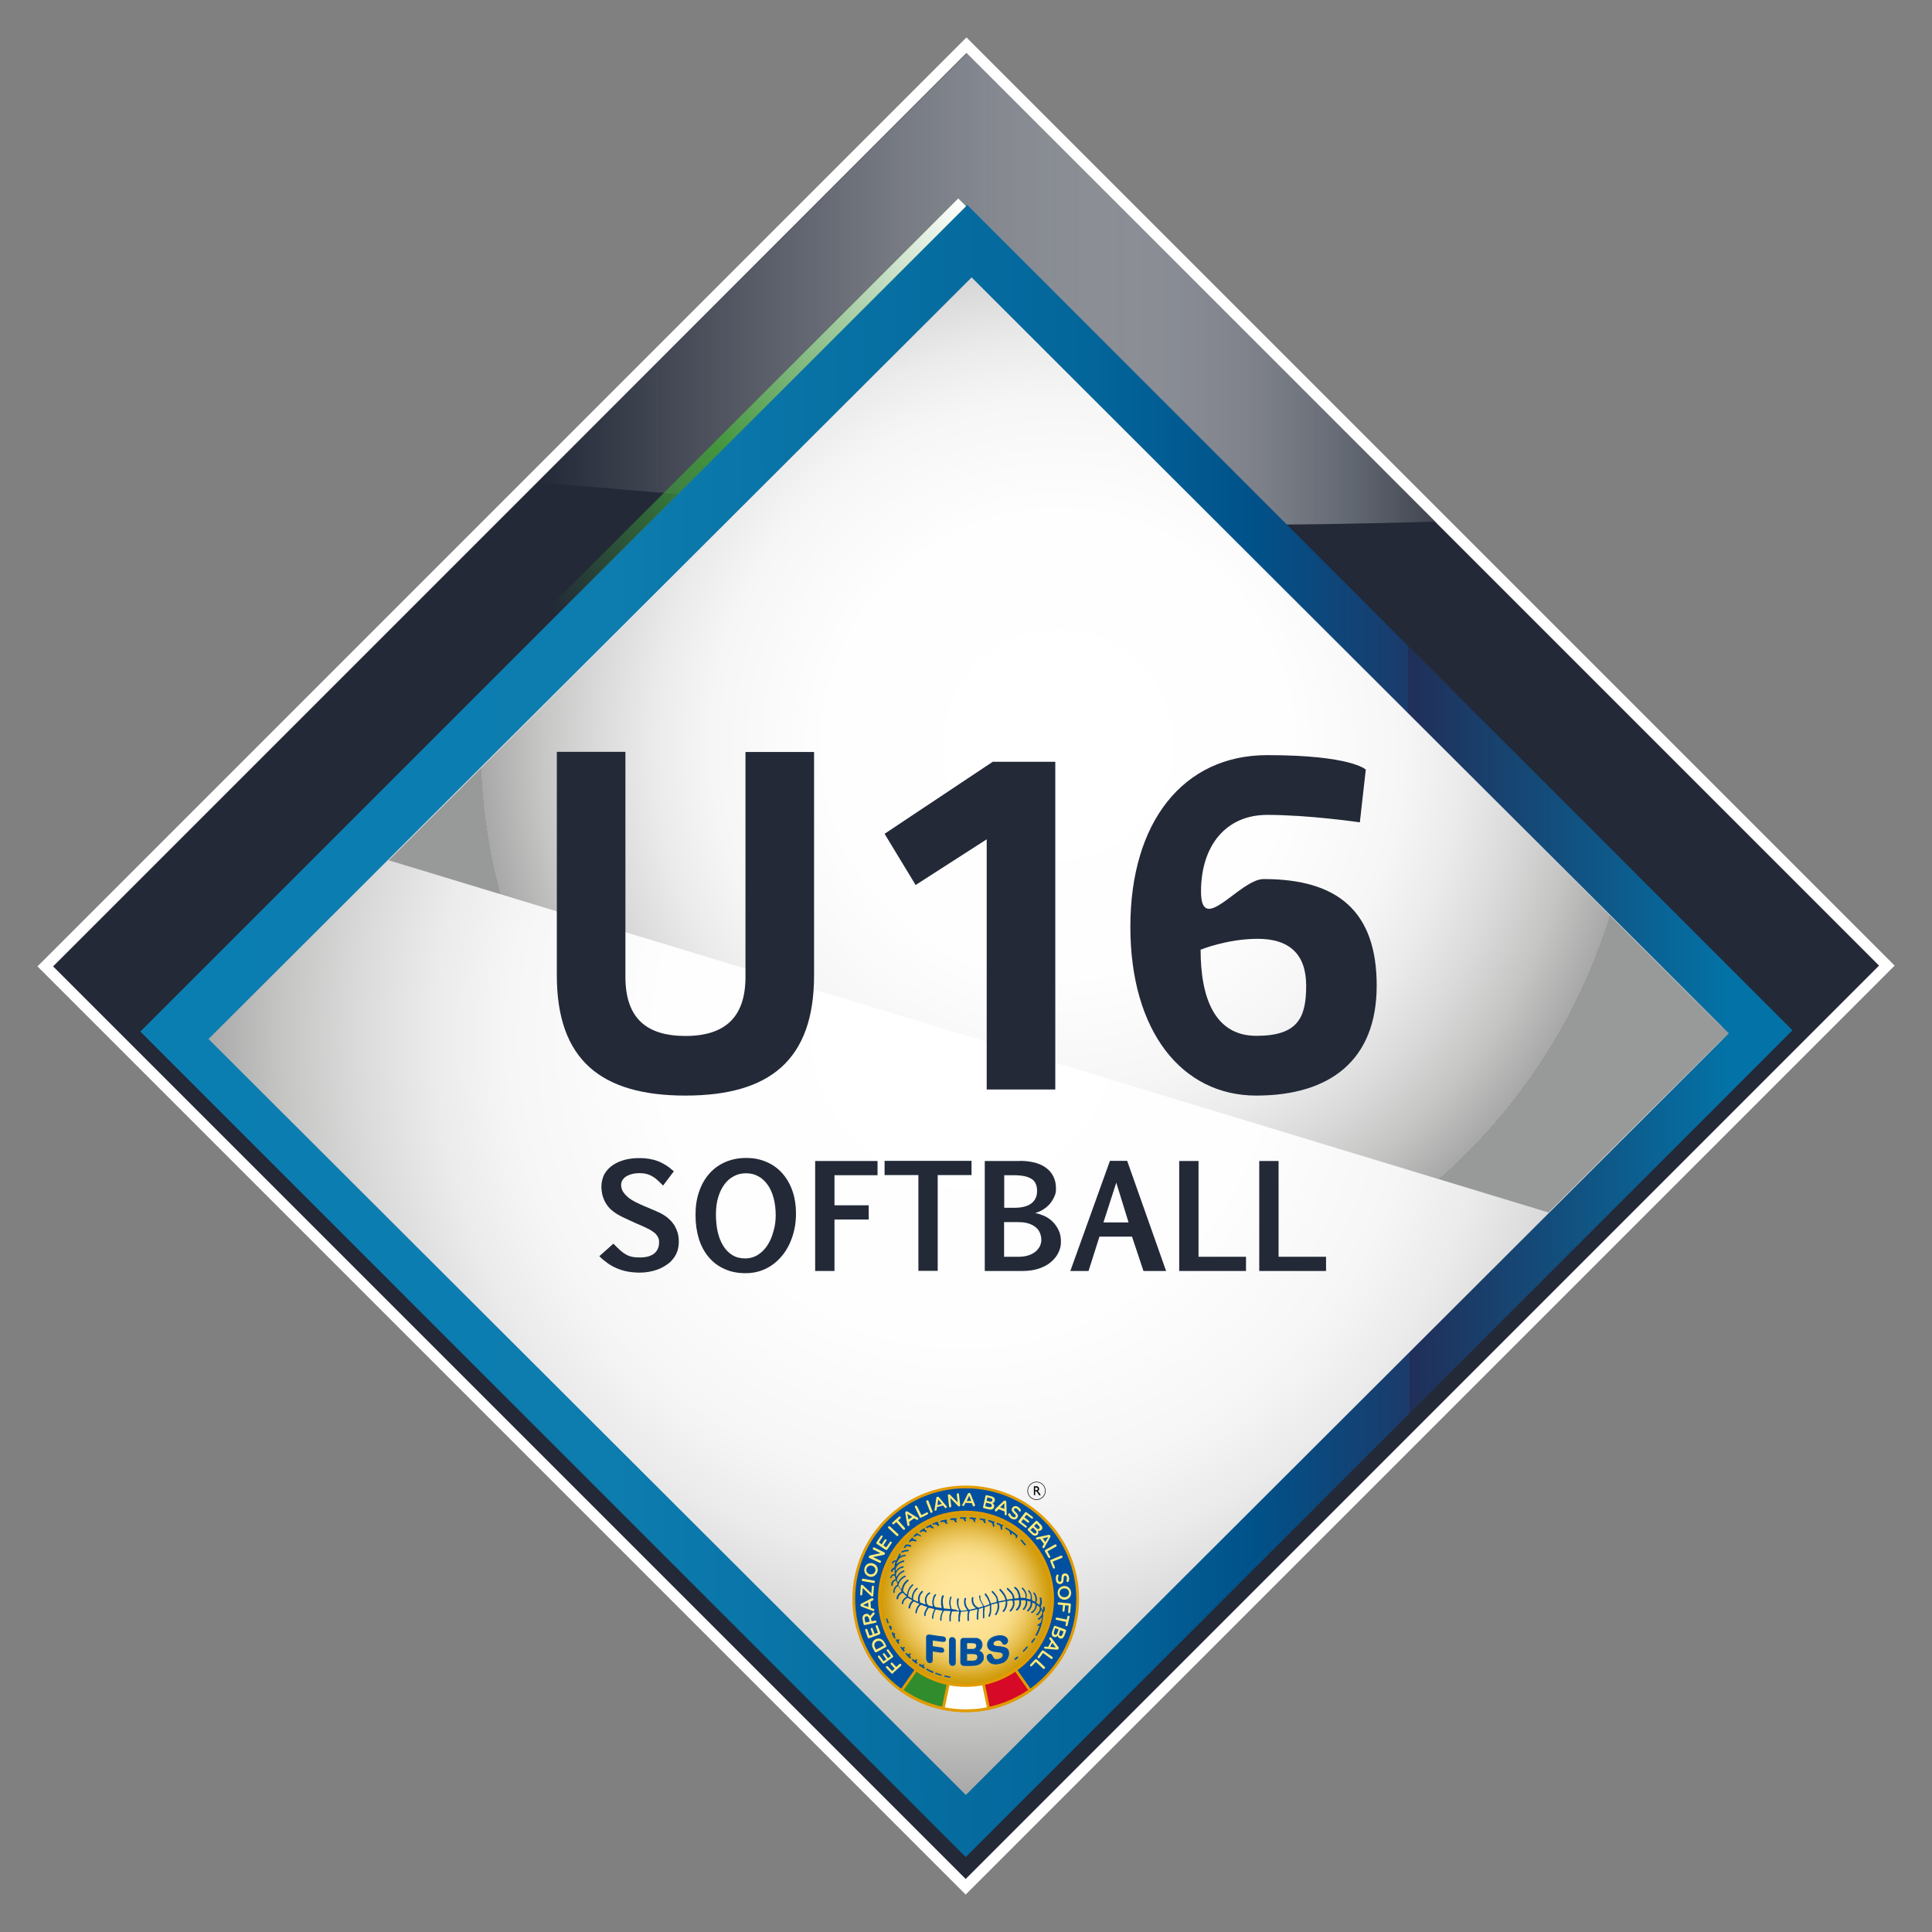 <?xml version="1.0" encoding="UTF-8"?>
<svg id="Layer_1" xmlns="http://www.w3.org/2000/svg" width="493.9mm" height="493.9mm" xmlns:xlink="http://www.w3.org/1999/xlink" version="1.1" viewBox="0 0 1400 1400">
  <rect x="0" y="0" width="1400" height="1400" fill="#808080" stroke="none"/>
  <!-- Generator: Adobe Illustrator 29.3.0, SVG Export Plug-In . SVG Version: 2.1.0 Build 146)  -->
  <defs>
    <style>
      .st0, .st1 {
        fill: none;
      }

      .st2, .st3, .st4, .st5, .st6, .st1 {
        stroke: #e19b00;
        stroke-miterlimit: 10;
        stroke-width: 2px;
      }

      .st2, .st7 {
        fill: #00509f;
      }

      .st8 {
        fill: #0855a2;
      }

      .st9 {
        fill: url(#linear-gradient2);
      }

      .st10 {
        fill: url(#linear-gradient1);
      }

      .st11 {
        fill: url(#linear-gradient3);
      }

      .st3 {
        fill: #318c2e;
      }

      .st3, .st4, .st5, .st6 {
        fill-rule: evenodd;
      }

      .st12 {
        fill: #0654a1;
      }

      .st4 {
        fill: url(#radial-gradient2);
      }

      .st5 {
        fill: #fff;
      }

      .st6 {
        fill: #d60926;
      }

      .st13 {
        fill: url(#radial-gradient);
      }

      .st14 {
        fill: url(#linear-gradient);
      }

      .st15 {
        stroke: #fff;
        stroke-miterlimit: 10;
        stroke-width: 8px;
      }

      .st15, .st16 {
        fill: #232937;
      }

      .st17 {
        fill: #0453a0;
      }

      .st18 {
        fill: #01509f;
      }

      .st19 {
        clip-path: url(#clippath-1);
      }

      .st20 {
        fill: #0755a1;
      }

      .st21 {
        fill: #0251a0;
      }

      .st22 {
        fill: #0553a1;
      }

      .st23 {
        fill: #0554a1;
      }

      .st24 {
        fill: url(#radial-gradient1);
      }

      .st25 {
        fill: #0452a0;
      }

      .st26 {
        fill: #0352a0;
      }

      .st27 {
        fill: #ffeb7a;
      }

      .st28 {
        fill: #0453a1;
      }

      .st29 {
        clip-path: url(#clippath);
      }
    </style>
    <linearGradient id="linear-gradient" x1="1742.2" y1="-7310.1" x2="2392.5" y2="-7310.1" gradientTransform="translate(-1352.6 7519.5)" gradientUnits="userSpaceOnUse">
      <stop offset="0" stop-color="#fff" stop-opacity="0"/>
      <stop offset=".2" stop-color="#fdfdfe" stop-opacity=".2"/>
      <stop offset=".4" stop-color="#f4f3f4" stop-opacity=".4"/>
      <stop offset=".5" stop-color="#e5e6e7" stop-opacity=".5"/>
      <stop offset=".6" stop-color="#d0d1d3" stop-opacity=".6"/>
      <stop offset=".7" stop-color="#b5b7bc" stop-opacity=".7"/>
      <stop offset=".8" stop-color="#94979e" stop-opacity=".8"/>
      <stop offset=".9" stop-color="#6b707a" stop-opacity=".9"/>
      <stop offset="1" stop-color="#404550" stop-opacity="1"/>
      <stop offset="1" stop-color="#232937"/>
    </linearGradient>
    <linearGradient id="linear-gradient1" x1="389.5" y1="-9097.7" x2="1830.4" y2="-9097.7" gradientTransform="translate(-199.7 8303.6) rotate(.2) scale(.8) skewX(.3)" gradientUnits="userSpaceOnUse">
      <stop offset="0" stop-color="#0b7eb1"/>
      <stop offset=".3" stop-color="#0d7caf"/>
      <stop offset=".4" stop-color="#0974a7"/>
      <stop offset=".6" stop-color="#03669b"/>
      <stop offset=".7" stop-color="#00528a"/>
      <stop offset=".8" stop-color="#1b3b6b"/>
      <stop offset=".8" stop-color="#202f59"/>
      <stop offset="1" stop-color="#0372a6"/>
    </linearGradient>
    <linearGradient id="linear-gradient2" x1="18157.2" y1="23375.8" x2="18664.5" y2="23375.8" gradientTransform="translate(-9925.6 33504.8) rotate(-45) scale(1.7 -.7)" gradientUnits="userSpaceOnUse">
      <stop offset="0" stop-color="#328d36" stop-opacity="0"/>
      <stop offset=".2" stop-color="#42953d"/>
      <stop offset=".5" stop-color="#fff"/>
      <stop offset=".8" stop-color="#d92039"/>
      <stop offset="1" stop-color="#d60f28" stop-opacity="0"/>
    </linearGradient>
    <clipPath id="clippath">
      <rect class="st0" x="-24.2" y="441.4" width="845.2" height="8" transform="translate(-198.3 412.2) rotate(-45)"/>
    </clipPath>
    <linearGradient id="linear-gradient3" x1="15547.2" y1="2229.8" x2="15556.9" y2="2229.8" gradientTransform="translate(-927994.8 982711.3) rotate(-45) scale(86.9 -17.1)" gradientUnits="userSpaceOnUse">
      <stop offset="0" stop-color="#328d36" stop-opacity="0"/>
      <stop offset=".2" stop-color="#42953d"/>
      <stop offset=".5" stop-color="#fff"/>
      <stop offset=".8" stop-color="#d92039"/>
      <stop offset="1" stop-color="#d60f28" stop-opacity="0"/>
    </linearGradient>
    <radialGradient id="radial-gradient" cx="2070.5" cy="-6768.6" fx="2070.5" fy="-6768.6" r="549.8" gradientTransform="translate(-1372.3 7519.5)" gradientUnits="userSpaceOnUse">
      <stop offset="0" stop-color="#fff"/>
      <stop offset=".4" stop-color="#fefefe"/>
      <stop offset=".6" stop-color="#f6f6f6"/>
      <stop offset=".7" stop-color="#ebebeb"/>
      <stop offset=".8" stop-color="#dadada"/>
      <stop offset=".9" stop-color="#c5c5c4"/>
      <stop offset="1" stop-color="#a8a8a8"/>
      <stop offset="1" stop-color="#989999"/>
    </radialGradient>
    <radialGradient id="radial-gradient1" cx="2119.4" cy="-6979.7" fx="2119.4" fy="-6979.7" r="418.4" gradientTransform="translate(-1352.6 7519.5)" gradientUnits="userSpaceOnUse">
      <stop offset="0" stop-color="#fff"/>
      <stop offset=".4" stop-color="#fefefe"/>
      <stop offset=".6" stop-color="#f6f6f6"/>
      <stop offset=".7" stop-color="#ebebeb"/>
      <stop offset=".8" stop-color="#dadada"/>
      <stop offset=".9" stop-color="#c5c5c4"/>
      <stop offset="1" stop-color="#a8a8a8"/>
      <stop offset="1" stop-color="#989999"/>
    </radialGradient>
    <clipPath id="clippath-1">
      <path class="st0" d="M762.8,1158.5c0-22.4-12-43.2-31.4-54.4-19.4-11.2-43.4-11.2-62.8,0-19.4,11.2-31.4,32-31.4,54.4s12,43.2,31.4,54.4c19.4,11.2,43.4,11.2,62.8,0,19.4-11.2,31.4-32,31.4-54.4Z"/>
    </clipPath>
    <radialGradient id="radial-gradient2" cx="699.9" cy="516.2" fx="699.9" fy="516.2" r="63.7" gradientTransform="translate(0 642.1)" gradientUnits="userSpaceOnUse">
      <stop offset=".2" stop-color="#ffe69c"/>
      <stop offset=".3" stop-color="#fee499"/>
      <stop offset=".5" stop-color="#fbdf8e"/>
      <stop offset=".6" stop-color="#f5d67c"/>
      <stop offset=".7" stop-color="#edc963"/>
      <stop offset=".8" stop-color="#e2b843"/>
      <stop offset=".9" stop-color="#d6a41c"/>
      <stop offset="1" stop-color="#cd9600"/>
    </radialGradient>
  </defs>
  <rect class="st15" x="228" y="228.4" width="944" height="943.2" transform="translate(-289.9 700) rotate(-45)"/>
  <path class="st14" d="M389.6,349.6c114.1,9.3,226.1,19.7,340.5,26,103.6,5.9,206.7,5.5,309.8,2.4L700.5,38.6l-310.9,311Z"/>
  <polygon class="st10" points="1298.9 746.6 699.8 1345.7 101.7 747.5 700.8 148.4 1298.9 746.6"/>
  <g>
    <polygon id="SVGID" class="st9" points="694.4 143.8 700.1 149.4 102.4 747 96.8 741.4 694.4 143.8"/>
    <g class="st29">
      <polygon class="st11" points="694.4 143.8 700.1 149.4 102.4 747 96.8 741.4 694.4 143.8"/>
    </g>
  </g>
  <polygon class="st13" points="1252.8 748.8 699.9 1300.7 151.1 752.9 704 201.1 1252.8 748.8"/>
  <polyline class="st24" points="281.7 623.4 704.1 201.1 1251.9 748.8 1122.1 878.6"/>
  <g>
    <path class="st16" d="M444.5,901.2c1.8,1.9,3.4,3.4,4.8,4.7s2.8,2.3,4.2,3.1,2.9,1.4,4.5,1.7c1.6.4,3.5.5,5.8.5s3.4-.2,5.1-.5c1.6-.4,3.1-1,4.4-1.8s2.3-2,3.1-3.4,1.2-3.2,1.2-5.3-.3-2.7-.9-3.9c-.6-1.1-1.4-2.2-2.6-3.1-1.2-.9-2.6-1.9-4.3-2.7-1.7-.9-3.7-1.8-6-2.8-.8-.3-1.5-.6-2.1-.9-.6-.3-1.3-.5-1.8-.8-.6-.3-1.2-.5-1.7-.8-.6-.3-1.2-.5-1.8-.8-1.3-.6-2.7-1.3-4.3-2-1.5-.7-3-1.5-4.6-2.4-1.5-.9-3-2-4.4-3.2s-2.6-2.6-3.7-4.3c-1.1-1.6-1.9-3.5-2.6-5.6-.6-2.1-1-4.5-1-7.2s.8-6.5,2.3-9.1,3.6-4.7,6.1-6.4,5.4-2.9,8.7-3.8c3.3-.8,6.6-1.2,10-1.2s5,.2,7.3.5c2.3.4,4.4.9,6.5,1.7s4,1.8,5.9,3,3.8,2.7,5.7,4.4l-7.8,10.3c-1.4-1.4-2.6-2.6-3.9-3.8-1.2-1.1-2.5-2.1-3.8-2.8-1.3-.8-2.7-1.4-4.3-1.8-1.5-.4-3.3-.6-5.3-.6s-3,.2-4.6.5c-1.5.3-2.9.8-4.2,1.5s-2.3,1.6-3.1,2.7c-.8,1.1-1.2,2.5-1.2,4s.5,3.6,1.6,5.1,2.3,2.8,3.8,4,3.1,2.1,4.7,3c1.6.8,3.1,1.5,4.2,2s1.9.9,2.7,1.2c.7.3,1.4.6,2.2.9s1.5.6,2.3,1c.8.3,1.9.8,3.1,1.3,1,.4,2.1.9,3.3,1.5s2.5,1.3,3.7,2.1c1.3.8,2.5,1.8,3.7,3,1.2,1.1,2.3,2.5,3.3,4,.9,1.5,1.7,3.3,2.3,5.2.6,2,.9,4.2.9,6.7s-.4,4.9-1.1,7c-.8,2.1-1.8,4-3.2,5.6-1.3,1.7-2.9,3.1-4.8,4.3-1.8,1.2-3.8,2.3-5.9,3.1s-4.3,1.4-6.6,1.8c-2.3.4-4.6.6-6.9.6s-6.1-.3-8.7-.8c-2.7-.5-5.2-1.3-7.6-2.3s-4.6-2.2-6.7-3.7-4.2-3.2-6.1-5.1l10.2-9.1Z"/>
    <path class="st16" d="M576.8,879.5c0,4-.4,7.9-1.2,11.5-.8,3.7-2,7.1-3.5,10.4-1.5,3.2-3.3,6.1-5.5,8.7-2.2,2.6-4.6,4.9-7.3,6.7-2.7,1.9-5.6,3.3-8.8,4.3s-6.6,1.5-10.2,1.5c-5.8,0-10.9-1-15.4-3.1-4.5-2-8.3-4.9-11.4-8.6-3.1-3.7-5.5-8.1-7.1-13.3s-2.4-10.9-2.4-17.2.8-11.6,2.5-16.6c1.7-5.1,4.1-9.4,7.3-13.1,3.2-3.7,7-6.5,11.5-8.5s9.6-3.1,15.3-3.1,10.1.9,14.6,2.8c4.4,1.8,8.2,4.5,11.4,8s5.7,7.7,7.5,12.7c1.8,5,2.7,10.6,2.7,16.9ZM562.1,880.7c0-4.6-.5-8.7-1.5-12.5-1-3.7-2.4-7-4.3-9.6-1.9-2.7-4.1-4.8-6.8-6.2-2.6-1.5-5.6-2.2-8.9-2.2s-6.2.7-8.8,2.1c-2.7,1.4-5,3.4-6.9,6s-3.4,5.7-4.5,9.4-1.6,7.8-1.6,12.3.4,8.8,1.3,12.7,2.2,7.2,4,10.1,4,5.1,6.6,6.7c2.6,1.6,5.7,2.4,9.2,2.4s6.6-.9,9.3-2.6c2.7-1.7,5-4,6.9-6.9s3.3-6.2,4.3-9.9c1.2-3.9,1.7-7.7,1.7-11.8Z"/>
    <path class="st16" d="M635.9,851.6h-31.2v21.8h24.8v10.3h-24.8v37.3h-14v-79.7h45.2v10.3Z"/>
    <path class="st16" d="M704,851.5h-24.5v69.4h-14v-69.4h-24.5v-10.3h63v10.3Z"/>
    <path class="st16" d="M739.1,841.2c4,0,7.6.5,10.9,1.3,3.2.9,6,2.2,8.2,3.9,2.3,1.7,4,3.8,5.2,6.3s1.8,5.3,1.8,8.5-.4,4-1.2,5.9-1.9,3.6-3.2,5.2c-1.4,1.6-3,3-4.8,4.1-1.8,1.2-3.8,2-5.9,2.6,2.1.4,4.2,1.1,6.4,2,2.2,1,4.2,2.3,6,4s3.3,3.8,4.5,6.2,1.8,5.2,1.8,8.5-.6,5.4-1.8,7.9c-1.2,2.6-3,4.8-5.3,6.8s-5.2,3.6-8.7,4.8-7.4,1.8-12,1.8h-27.4v-79.7c0,0,25.5,0,25.5,0h0ZM727.7,851.5v23.7c0,0,7.3,0,7.3,0,2.5,0,4.8-.2,6.8-.7,2.1-.5,3.8-1.2,5.2-2.2s2.6-2.3,3.3-3.8c.8-1.5,1.2-3.3,1.2-5.4s-.3-3.7-.9-5.1c-.6-1.5-1.6-2.7-2.9-3.6-1.4-.9-3.2-1.7-5.4-2.1-2.2-.5-5-.7-8.3-.7h-6.3ZM727.6,885.5v25.2h10.7c2.8,0,5.2-.4,7.2-1.1,2.1-.7,3.7-1.7,5.1-2.8,1.3-1.2,2.3-2.5,3-3.9.6-1.4,1-2.9,1-4.4s-.3-3.4-1-5c-.6-1.6-1.6-3-3-4.1-1.4-1.2-3.1-2.1-5.2-2.8-2.1-.7-4.7-1-7.7-1h-10.1Z"/>
    <path class="st16" d="M804.3,841.2h12.5l28.2,79.8h-16.4l-8.3-24.9h-23.6l-7.9,24.9h-13.2l28.7-79.8ZM799.6,885.8h18.2l-8.9-28.8-9.3,28.8Z"/>
    <path class="st16" d="M902.9,921h-48.4v-79.7h14v69.4h34.4v10.3Z"/>
    <path class="st16" d="M960.9,921h-48.4v-79.7h14v69.4h34.4v10.3Z"/>
  </g>
  <g>
    <path class="st16" d="M496.7,750.7c29.1,0,43.5-14,43.5-42.8v-163h49.7v161.9c0,61.2-32,87.1-93.2,87.1s-93.2-25.9-93.2-87.1v-162h49.7v163c0,29.2,14.4,42.9,43.5,42.9Z"/>
    <path class="st16" d="M719.4,552h45.3v237.5h-49.7v-181.3l-51.5,33.1-22.5-37.1,78.4-52.2Z"/>
  </g>
  <g>
    <circle class="st2" cx="699.8" cy="1158.6" r="81.1"/>
    <g>
      <g class="st19">
        <path class="st4" d="M636.2,1094.7h127.4v127.3h-127.4v-127.3Z"/>
      </g>
      <path id="SVGID1" data-name="SVGID" class="st1" d="M762.8,1158.5c0-22.4-12-43.2-31.4-54.4-19.4-11.2-43.4-11.2-62.8,0-19.4,11.2-31.4,32-31.4,54.4s12,43.2,31.4,54.4c19.4,11.2,43.4,11.2,62.8,0,19.4-11.2,31.4-32,31.4-54.4"/>
    </g>
    <path class="st6" d="M712.6,1220.1c6.5-1.3,12.8-3.7,18.7-7.1,1.6-.9,3.1-1.9,4.6-3h0l10.5,14.9c-1.9,1.3-3.9,2.6-6,3.8-7.5,4.3-15.6,7.5-24.2,9.2h0l-3.6-17.8h0Z"/>
    <path class="st3" d="M687.2,1220.1c-6.5-1.3-12.8-3.7-18.7-7.1-1.6-.9-3.1-1.9-4.6-3h0l-10.5,14.9c1.9,1.3,3.9,2.6,6,3.8,7.6,4.4,15.8,7.5,24.2,9.2h0l3.6-17.8h0Z"/>
    <path class="st5" d="M687.2,1220.1c8.4,1.7,17,1.7,25.4,0h0l3.7,17.9c-10.8,2.2-22,2.2-32.8,0l3.7-17.9h0Z"/>
    <path d="M753,1078.9c0,.4,0,.7-.3,1s-.5.5-.8.6c.2,0,.4.3.5.4.2.2.4.5.7.9l1.1,1.7h-1.2l-1-1.6c-.3-.5-.6-.8-.8-1s-.5-.3-.7-.3h-.4v2.8h-.9v-6.4h1.8c.4,0,.8,0,1.1.3.3.2.5.4.7.7,0,.3.2.6.2.9h0ZM752,1078.9c0-.3,0-.6-.3-.7-.2-.2-.5-.3-.8-.3h-.8v2h.6c.4,0,.7,0,.9-.2.2-.1.4-.4.4-.8ZM751.1,1086.9c-3.6,0-6.6-3-6.6-6.6s3-6.6,6.6-6.6,6.6,3,6.6,6.6-2.9,6.6-6.6,6.6ZM751.1,1074.1c-3.4,0-6.2,2.8-6.2,6.2s2.8,6.2,6.2,6.2,6.2-2.8,6.2-6.2-2.8-6.2-6.2-6.2Z"/>
    <g>
      <path class="st27" d="M647.2,1212.6c-.4.3-.9.3-1.2,0l-3.8-4c-.3-.3-.3-.8,0-1.1.3-.3.8-.3,1.1,0l3.2,3.4,1.9-1.8-2.8-3c-.3-.3-.3-.8,0-1.1.3-.3.8-.3,1.1,0l2.8,3,2.2-2.1c.4-.3.9-.3,1.2,0s.3.9,0,1.2l-5.9,5.3Z"/>
      <path class="st27" d="M647,1200.8l-6.3,4.6c-.4.3-.9.2-1.2-.2l-3.2-4.4c-.3-.3-.2-.8.2-1,.4-.3.8-.2,1,.2l2.8,3.8,2-1.4-2.4-3.3c-.3-.3-.2-.8.2-1,.3-.3.8-.2,1,.2l2.4,3.3,2-1.5-2.8-3.8c-.3-.3-.2-.8.2-1,.4-.3.8-.2,1,.2l3.3,4.5c.3.1,0,.6-.2.8Z"/>
      <path class="st27" d="M635,1197.3c-.4.2-.9,0-1.1-.4l-1.3-2.4c-1.4-2.6-.6-5.4,1.8-6.6h0c2.4-1.2,5.1-.4,6.5,2.2l1.3,2.4c.2.4,0,.9-.4,1.1l-6.8,3.7ZM639.6,1190.8c-.9-1.7-2.7-2.2-4.3-1.4h0c-1.6.9-2.2,2.7-1.3,4.4l.9,1.6,5.7-3-1-1.6Z"/>
      <path class="st27" d="M637.2,1184.4l-7.3,2.7c-.5.2-.9,0-1.1-.5l-1.8-5.2c-.2-.4,0-.8.5-1s.8,0,1,.5l1.6,4.4,2.3-.8-1.4-3.8c-.2-.4,0-.8.5-1s.8,0,.9.5l1.4,3.8,2.4-.9-1.6-4.4c-.2-.4,0-.8.5-1s.8,0,1,.5l1.9,5.2c-.2.4-.4.8-.8,1Z"/>
      <path class="st27" d="M626.8,1177.6c-.5,0-.9-.2-1-.7l-.7-3.3c-.3-1.2,0-2.1.4-2.9.4-.6,1-1,1.8-1.2h0c1.5-.3,2.6.4,3.2,1.5l1.8-2.2c.2-.2.3-.4.6-.4.5,0,.8.2.9.6,0,.4,0,.7-.3.9l-2.4,2.9.5,2,2.5-.5c.5,0,.9.2,1,.6,0,.5-.2.9-.6,1l-7.8,1.7ZM629.6,1172.8c-.3-1.2-1-1.8-1.9-1.6h0c-1,.2-1.4,1-1.1,2.2l.5,2.4,3.1-.7-.5-2.3Z"/>
      <path class="st27" d="M632.2,1167.2l-8-3c-.4-.2-.7-.5-.7-1h0c0-.6.2-.9.6-1.1l7.6-4c0,0,.3,0,.4,0,.5,0,.8.3.9.7,0,.4-.2.7-.5.9l-1.7.9.3,4.6,1.9.7c.4,0,.6.4.6.7,0,.4-.3.8-.7.8q-.4,0-.7,0ZM629.1,1161.2l-3.7,1.9,3.9,1.4-.2-3.3Z"/>
      <path class="st27" d="M632,1156.9h0c-.3,0-.6-.2-.8-.4l-6-5.8-.4,4.7c0,.4-.4.7-.8.7s-.7-.4-.7-.8l.5-6.2c0-.4.4-.7.8-.7h0c.3,0,.5.2.8.4l6,5.8.4-4.9c0-.4.4-.7.8-.7.4,0,.7.4.7.8l-.5,6.3c0,.5-.4.8-.9.8Z"/>
      <path class="st27" d="M625.2,1145.7c-.5,0-.8-.5-.7-1s.5-.8,1-.7l7.8,1.4c.5,0,.8.5.7,1s-.5.8-1,.7l-7.8-1.4Z"/>
      <path class="st27" d="M629.8,1142.4h0c-2.6-.8-4.1-3.4-3.3-6.2.8-2.8,3.5-4.1,6.1-3.3h0c2.6.8,4.1,3.4,3.2,6.1-.9,2.8-3.6,4.2-6.1,3.4ZM632.1,1134.6h0c-1.8-.6-3.6.3-4.2,2.1-.6,1.8.5,3.5,2.2,4h0c1.7.5,3.6-.3,4.1-2.1.7-1.8-.5-3.4-2.2-4Z"/>
      <path class="st27" d="M630,1129c-.4-.2-.6-.7-.4-1.1v-.2c.3-.4.6-.5.9-.6l7.6-1.6-5.2-2.6c-.4-.2-.6-.7-.4-1.1.2-.4.7-.6,1.1-.4l7.2,3.5c.4.2.6.7.4,1.1h0c-.2.5-.5.6-.8.7l-7.8,1.6,5.4,2.6c.4.2.6.7.4,1.1-.2.4-.7.6-1.1.4l-7.2-3.4Z"/>
      <path class="st27" d="M641.8,1123.1l-6.4-4.3c-.4-.3-.5-.8-.2-1.2l3.1-4.6c.2-.4.7-.4,1-.2.4.3.4.7.2,1l-2.6,3.9,2,1.4,2.2-3.4c.2-.4.7-.4,1-.2.4.2.4.7.2,1l-2.2,3.4,2.1,1.4,2.7-3.9c.2-.4.7-.4,1-.2.4.3.4.7.2,1l-3.1,4.6c-.2.4-.8.5-1.2.3Z"/>
      <path class="st27" d="M643.8,1107.4c-.4-.3-.4-.8,0-1.2.3-.4.8-.4,1.2,0l5.8,5.4c.4.3.4.8,0,1.2-.3.4-.8.4-1.2,0l-5.8-5.4Z"/>
      <path class="st27" d="M649.5,1102.9l-1.7,1.5c-.3.3-.8.3-1.1,0s-.3-.8,0-1.1l4.7-4.2c.3-.3.8-.3,1.1,0s.3.8,0,1.1l-1.7,1.5,4.8,5.4c.3.4.3.9,0,1.2s-.9.3-1.2,0l-4.8-5.3Z"/>
      <path class="st27" d="M657.5,1104.9l-1.5-8.4c0-.5,0-.9.5-1.1h0c.4-.4.8-.4,1.2,0l7.3,4.4c0,0,.2.2.3.3.3.4.2.9-.2,1.1-.3.2-.7.2-1,0l-1.6-1-3.8,2.6.4,1.9c0,.4,0,.7-.4.9-.4.3-.8.2-1.1-.2-.2-.1-.2-.2-.2-.4ZM661,1099.2l-3.5-2.2.8,4.1,2.7-1.9Z"/>
      <path class="st27" d="M663,1092.2c-.2-.4,0-.9.4-1.1s.9,0,1.1.4l3.2,6.4,3.8-1.9c.4-.2.8,0,1,.4.2.4,0,.8-.4,1l-4.6,2.3c-.4.2-.9,0-1.1-.4l-3.4-7.1Z"/>
      <path class="st27" d="M671.2,1088.3c-.2-.4,0-.9.5-1.1s.9,0,1.1.5l2.9,7.4c.2.4,0,.9-.5,1.1-.5.2-.9,0-1.1-.5l-2.9-7.4Z"/>
      <path class="st27" d="M677.2,1094l1.3-8.5c0-.5.3-.8.8-.9h0c.5,0,.8,0,1.1.4l5.5,6.5c0,0,.2.2.2.3,0,.4,0,.9-.6,1-.4,0-.7,0-.9-.4l-1.2-1.5-4.4,1.2-.3,1.9c0,.4-.3.6-.6.7-.4,0-.8,0-1-.5,0,.1,0,0,0-.2ZM682.5,1089.8l-2.6-3.2-.6,4.1,3.2-.9Z"/>
      <path class="st27" d="M686.8,1083.8c0-.5.3-.9.7-.9h.2c.4,0,.7,0,.9.4l5.4,5.5-.7-5.8c0-.5.3-.9.7-.9.5,0,.9.3.9.7l.9,7.9c0,.5-.3.9-.7.9h0c-.4,0-.7,0-.9-.4l-5.6-5.7.7,5.9c0,.5-.3.9-.7.9-.5,0-.9-.3-.9-.7l-.8-7.8Z"/>
      <path class="st27" d="M697.5,1090.2l3.8-7.7c.2-.4.6-.7,1-.7h0c.5,0,.8.3,1,.7l3.2,7.9c0,0,0,.3,0,.4,0,.5-.4.8-.8.8s-.7-.3-.8-.6l-.7-1.8-4.6-.2-.9,1.8c-.2.4-.5.5-.8.5s-.8-.4-.8-.8c.2,0,.2-.1.2-.3ZM703.8,1087.8l-1.5-3.9-1.8,3.8h3.3Z"/>
      <path class="st27" d="M714.1,1084.1c0-.5.6-.7,1-.6l3.3.8c1.1.3,1.8.8,2.2,1.4.3.5.4,1.1.3,1.7h0c-.3,1.2-1,1.6-1.8,1.8,1,.6,1.6,1.4,1.3,2.7h0c-.4,1.7-1.9,2.3-4,1.8l-3.4-.8c-.5,0-.7-.6-.6-1l1.7-7.8ZM716.6,1092.1c1.1.3,1.9,0,2.1-.8h0c.2-.9-.3-1.5-1.6-1.8l-2.6-.6-.6,2.5,2.7.7ZM717.1,1088.1c1,.3,1.8,0,2-.8h0c.2-.8-.3-1.4-1.3-1.7l-2.3-.6-.6,2.5,2.2.6Z"/>
      <path class="st27" d="M721.1,1093.6l6.2-5.9c.4-.3.8-.4,1.2-.3h0c.5.3.7.7.7,1.1l.3,8.6c0,.2,0,.3,0,.4-.2.4-.6.6-1,.5-.4-.2-.5-.5-.5-.8v-1.9c0,0-4.3-1.7-4.3-1.7l-1.4,1.4c-.3.3-.6.3-.9.2-.4-.2-.6-.6-.4-1,0-.4,0-.5.1-.6ZM727.8,1093.4v-4.1c0,0-3.1,2.9-3.1,2.9l3.1,1.2Z"/>
      <path class="st27" d="M730.6,1097.7c0-.2,0-.5,0-.7.2-.4.7-.5,1.1-.3.2,0,.3.3.4.4.4.9.9,1.6,1.8,2.1.9.5,1.7.4,2-.2h0c.4-.6.2-1.1-1.1-2.3-1.5-1.4-2.2-2.5-1.3-4h0c.8-1.4,2.6-1.7,4.1-.8,1,.6,1.7,1.3,2.1,2.2,0,.2.2.5,0,.8-.2.4-.7.5-1.1.3-.2,0-.3-.2-.3-.3-.4-.8-.9-1.3-1.5-1.7-.8-.5-1.6-.3-1.9.2h0c-.4.6-.2,1.1,1.2,2.4,1.5,1.4,2,2.6,1.2,3.9h0c-.9,1.5-2.6,1.7-4.3.8-1.1-.6-1.9-1.6-2.5-2.8Z"/>
      <path class="st27" d="M738,1102.3l4.7-6.2c.3-.4.8-.5,1.2-.2l4.4,3.3c.3.3.4.7.2,1-.3.4-.7.4-1,.2l-3.7-2.8-1.5,1.9,3.2,2.5c.3.3.4.7.2,1.1-.3.3-.7.4-1,.2l-3.2-2.5-1.5,2,3.8,2.9c.3.3.4.7.2,1-.3.4-.7.4-1,.2l-4.4-3.4c-.8-.3-.8-.8-.6-1.2Z"/>
      <path class="st27" d="M750.5,1102.3c.4-.4.9-.4,1.2,0l2.4,2.4c.8.8,1.2,1.6,1.2,2.4s-.2,1.1-.7,1.5h0c-.8.8-1.7.8-2.5.5.5,1.1.6,2-.3,3h0c-1.2,1.2-2.8.9-4.3-.6l-2.5-2.5c-.4-.4-.4-.9,0-1.2l5.5-5.5ZM748.6,1110.5c.8.8,1.6,1,2.2.4h0c.6-.6.5-1.3-.5-2.2l-1.8-1.8-1.8,1.8,1.9,1.8ZM751,1107.3c.8.8,1.5,1,2.1.4h0c.5-.5.4-1.3-.3-2l-1.7-1.7-1.8,1.8,1.7,1.5Z"/>
      <path class="st27" d="M751.5,1114l8.4-1.8c.5,0,.9,0,1.1.4h0c.3.5.3.9,0,1.3l-4.2,7.5c0,0-.2.2-.2.3-.4.3-.8.2-1.1-.2-.3-.3-.2-.7,0-1l1-1.7-2.8-3.7-1.9.5c-.4,0-.7,0-.9-.3-.3-.4-.2-.8.2-1.1,0-.1.2-.1.2-.2ZM757.5,1117.4l2.1-3.6-4,1,1.9,2.6Z"/>
      <path class="st27" d="M764.5,1119.2c.4-.2.9,0,1.1.4.2.4,0,.9-.3,1.1l-6.3,3.5,2,3.7c.2.4,0,.8-.3,1-.4.2-.8,0-1-.3l-2.5-4.4c-.2-.4,0-.9.3-1.1l7-3.9Z"/>
      <path class="st27" d="M768.8,1127.3c.4-.2.9,0,1.1.5.2.4,0,.9-.5,1.1l-6.6,2.7,1.6,4c.2.4,0,.8-.4,1-.4.2-.8,0-1-.4l-1.9-4.8c-.2-.5,0-.9.5-1.1l7.2-3Z"/>
      <path class="st27" d="M765.6,1141.4c0-.2.3-.4.6-.5.4,0,.8.2.9.6,0,.2,0,.4,0,.5-.5.9-.6,1.8-.4,2.8.2,1,.8,1.5,1.5,1.4h0c.7-.2.9-.6,1-2.4,0-2,.4-3.3,2.1-3.6h0c1.6-.3,3,.8,3.3,2.6.3,1.2.2,2.1-.3,3.1s-.3.4-.6.5c-.4,0-.8-.2-.9-.6,0-.2,0-.3,0-.5.3-.8.4-1.5.3-2.2-.2-1-.8-1.4-1.4-1.3h0c-.7.2-.9.6-1,2.5,0,2-.6,3.2-2.1,3.5h0c-1.7.4-3.1-.8-3.4-2.7-.2-1.3-.2-2.5.4-3.7Z"/>
      <path class="st27" d="M771,1149.3h0c2.7-.2,5,1.8,5.2,4.7.2,2.9-1.9,5.1-4.6,5.2h0c-2.7.2-5-1.8-5.2-4.7-.1-2.9,2-5,4.7-5.2ZM771.5,1157.4h0c1.8,0,3.3-1.5,3.2-3.4s-1.7-3.1-3.5-3h-.2c-1.8,0-3.3,1.5-3.2,3.4.2,1.9,1.7,3.1,3.7,3Z"/>
      <path class="st27" d="M775.2,1161.9c.5,0,.8.5.8.9l-.5,5.5c0,.4-.4.7-.8.7s-.7-.4-.7-.8l.4-4.7-2.6-.3-.4,4c0,.4-.4.7-.8.7s-.7-.4-.7-.8l.4-4-3.1-.3c-.5,0-.8-.5-.8-.9,0-.5.5-.8.9-.8l7.9.8Z"/>
      <path class="st27" d="M773,1173.6l.5-2.2c0-.4.5-.7.9-.6s.7.5.6.9l-1.4,6.1c0,.4-.5.7-.9.6s-.7-.5-.6-.9l.5-2.2-7-1.5c-.5,0-.7-.6-.6-1,0-.4.6-.7,1-.6l7,1.4Z"/>
      <path class="st27" d="M772,1180.9c.5.2.7.6.5,1.1l-1.2,3.2c-.4,1-.9,1.7-1.6,2-.5.3-1.1.3-1.7,0h0c-1.1-.4-1.4-1.2-1.5-2-.7.9-1.6,1.4-2.8,1h0c-1.6-.6-1.9-2.2-1.2-4.2l1.2-3.3c.2-.5.6-.7,1.1-.5l7.2,2.6ZM763.8,1182.5c-.4,1.1-.2,1.8.6,2.1h0c.8.3,1.4-.2,1.8-1.4l.9-2.5-2.5-.9-.8,2.7ZM767.6,1183.4c-.4,1-.2,1.8.6,2.1h0c.7.3,1.3-.2,1.7-1.1l.8-2.2-2.4-.9-.7,2.1Z"/>
      <path class="st27" d="M761.8,1186.7l5.2,6.9c.3.4.4.8,0,1.2h0c-.2.5-.6.7-1.1.6l-8.5-.7c-.2,0-.3,0-.4,0-.4-.2-.5-.7-.3-1.1s.5-.5.9-.4l1.9.2,2.2-4-1.2-1.6c-.3-.3-.3-.6,0-.9.2-.4.7-.5,1-.3,0,0,.2.1.4.2ZM761,1193.4l4.1.4-2.6-3.3-1.5,2.9Z"/>
      <path class="st27" d="M762.5,1200.6c.4.3.5.8.2,1.2-.3.4-.8.5-1.1.2l-5.8-4.2-2.5,3.5c-.3.4-.7.4-1.1.2-.4-.3-.4-.7-.2-1.1l3-4.1c.3-.4.8-.5,1.2-.2l6.3,4.5Z"/>
      <path class="st27" d="M757,1207.9c.4.3.4.8,0,1.2-.3.4-.8.4-1.2,0l-5.2-4.9-2.9,3.1c-.3.3-.8.3-1.1,0-.3-.3-.3-.8,0-1.1l3.5-3.7c.3-.4.8-.4,1.2,0l5.7,5.3Z"/>
    </g>
    <g>
      <path class="st18" d="M693,1167h1.9c.2,0,.3-.2.2-.3,0-.2-.2-.3-.3-.4-.2-.3-.4-.7-.5-1-.2-.4-.4-.9-.5-1.3-.3-1.1-.4-2.2-.4-3.3s0-.6,0-.9c0-.5.2-.9.4-1.4,0-.4.6-.4.8,0,0,.2.2.3.2.5s0,0,0,.2c-.4,1-.3,2-.3,3,0,1.2.4,2.4.9,3.5.2.3.3.6.5.9.6.9.4.8,1.4.7.9,0,1.9-.2,2.8-.3.3,0,.5,0,.7-.2,0,0,0,0,0-.2-.2-.2-.4-.4-.5-.7-.8-1.1-1.4-2.2-1.6-3.5-.2-1-.2-2.1,0-3.2,0-.3.2-.6.3-.9s.4-.4.6-.3c.3,0,.5.3.4.6,0,.2,0,.3,0,.4-.2.5-.3,1-.3,1.6,0,2,.7,3.8,2,5.4h0q.7.7,1.3.5c1-.2,1.9-.5,2.9-.7.4,0,.8-.2,1.2-.3,0,0,0,0,0,0,0,0,0,0,0-.2-.3-.2-.5-.4-.8-.6-.9-.8-1.5-1.7-1.8-2.8-.4-1-.5-2.1-.4-3.2,0-.4,0-.7.3-1,0-.2.3-.3.6-.3.2,0,.4.3.4.5v.2c-.2.4-.2.8-.2,1.2,0,1.7.6,3.2,1.8,4.4.3.3.7.6,1,.8.3.2.6.3.9.5.2,0,.3,0,.5,0,1-.3,1.9-.6,2.9-.9,0,0,.2-.2,0-.3,0-.2-.2-.3-.2-.5-.3-.5-.6-.9-.8-1.4-.4-.7-.8-1.5-1.2-2.2-.3-.7-.6-1.9-.6-2.7s0-.3,0-.4c0-.2.2-.4.4-.4.2,0,.4,0,.5.2,0,0,0,.2,0,.2v.4c0,.3,0,.6,0,.9,0,0,0,.2,0,.3,0,.6.3,1.1.5,1.7.4.9.9,1.7,1.4,2.6.2.4.4.7.6,1.1,0,.2.2.2.4.2s.4,0,.5,0c.4-.2.8-.3,1.3-.5.6-.2,1.1-.5,1.7-.7.2,0,.3-.3.2-.5,0-.3-.2-.6-.3-.9-.2-.6-.5-1.1-.7-1.6s-.4-1-.7-1.5c-.2-.3-.4-.6-.6-.9,0,0,0-.2-.2-.2-.3-.2-.4-.4-.5-.7,0-.2-.2-.5-.4-.6,0,0,0-.3,0-.5,0-.3.4-.5.6-.4,0,0,.2,0,.2,0,.2.2.3.3.4.5.3.6.7,1,1,1.5.4.6.8,1.2,1,1.9,0,0,0,0,0,.2.5.9.8,1.9,1.1,2.9,0,.2.2.2.3.2,1.1-.4,2.3-.6,3.4-.9,0,0,0,0,.2,0,.3,0,.4-.2.4-.6v-.9c0-.2,0-.4,0-.6,0-.4-.2-.8-.4-1.2l-.3-.6c-.5-.8-1.1-1.6-1.8-2.3-.3-.3-.6-.6-.9-.9-.2-.2-.2-.4-.2-.6,0-.3.5-.6.7-.4,0,0,0,0,.2,0,.5.7,1,1.2,1.5,1.7.3.3.5.5.6.8.2.4.4.7.7,1,.3.4.5.8.6,1.3,0,.2,0,.5.2.7.2.6.3,1.1.3,1.7s0,.2,0,.3c0,0,0,0,0,0h.3c1.5-.4,3-.6,4.4-.8q0,0,.2,0c0,0,.2-.2.2-.3,0-.6-.3-1.1-.5-1.7,0-.2-.2-.3-.2-.5-.2-.5-.4-1-.8-1.4-.2-.3-.4-.6-.6-.8-.2-.2-.3-.5-.5-.7-.5-.5-.9-1.1-1.4-1.6s-.2-.3-.3-.4c-.2-.2,0-.5.2-.7.2-.2.5-.2.7,0,.7.7,1.4,1.5,2,2.3.6.7,1.1,1.5,1.5,2.3s.3.8.5,1.2c.3.5.4,1,.5,1.6,0,0,0,.2.2.2h.2c1-.2,2-.3,3.1-.4.2,0,.3,0,.5,0s.2,0,.2-.2v-1.2c0,0,0-.2,0-.3-.2-.5-.4-1-.6-1.4-.3-.4-.5-.9-.9-1.2-.6-.7-1.3-1.2-1.8-1.9,0-.2-.3-.3-.4-.4-.2-.2-.4-.4-.5-.6-.2-.4,0-.8.5-.8s.2,0,.3,0c.9.9,1.8,1.8,2.7,2.7,0,0,.2.2.2.3.3.4.6.8.8,1.2,0,.2.2.4.3.5,0,.4.2.7.4,1s.3.7.2,1c0,.2,0,.3,0,.5,0,.4,0,.5.4.4.8,0,1.5,0,2.2-.2,0,0,.2,0,.3,0,.2,0,.3-.2.3-.3,0-.4,0-.7,0-1.1s0-.7-.2-1c0-.2,0-.4-.2-.6-.2-.4-.4-.8-.5-1.3,0-.4-.3-.7-.4-1-.4-.6-.9-1.1-1.5-1.6-.2,0-.3-.2-.4-.3-.2-.2-.2-.4,0-.6,0-.2.2-.3.4-.4,0,0,.2,0,.3,0,.5.3,1,.7,1.4,1.2.2.2.3.3.4.5.2.2.3.4.4.6,0,.2.2.3.3.5s.2.4.3.5c.2.7.5,1.4.7,2.1s.3,1.5.3,2.2h0c0,.2,0,.3.2.3,1,0,2,0,3,.2.2,0,.3,0,.4-.3,0-.6.2-1.1,0-1.7,0-1-.4-1.8-.9-2.7-.4-.6-.8-1.1-1.3-1.6s-.2-.2-.3-.3c-.2-.2-.2-.4-.2-.6,0-.3.5-.5.7-.3.6.5,1.2,1.1,1.6,1.8.5.7.9,1.5,1.1,2.4.3,1,.3,2.1,0,3.2q0,0,0,.2c0,0,0,.3.2.3.8.2,1.6.3,2.5.6,0,0,.3,0,.3-.2.2-.9.2-1.8,0-2.7,0-.5-.3-1-.6-1.5-.2-.4-.4-.9-.8-1.2,0,0-.2-.3-.3-.4,0-.2,0-.3,0-.5.2-.3.6-.4.8,0,.6.7,1.1,1.5,1.4,2.5.3.9.5,1.7.5,2.7s0,1.1,0,1.7c0,0,0,.2,0,.2.7.3,1.4.7,2.1,1,0,0,.2,0,.2,0,0-.3.2-.6.2-.9,0-1.2,0-2.3-.5-3.4-.2-.5-.4-.9-.7-1.2,0-.2-.2-.3-.3-.4,0-.2,0-.5.2-.6.2-.2.6-.2.7,0,.3.4.6.8.8,1.2.3.6.5,1.2.7,1.8.3,1.1.3,2.2,0,3.3,0,.2,0,.4-.2.6,0,.4-.2.4.2.6.5.3,1,.6,1.4,1,.2,0,.3.3.5.4q0,0,.2,0c0,0,0-.2,0-.2.3-.9.5-1.8.4-2.8,0-.6,0-1.2-.3-1.7,0,0,0-.2,0-.3,0-.3.2-.5.5-.5.2,0,.5.2.6.3,0,.3.2.5.3.8,0,0,0,0,0,.2,0,.8.2,1.5.2,2.4,0,.6-.2,1.2-.4,1.8,0,.4-.2.8-.4,1.1,0,0,0,.2,0,.3.2.3.3.6.5.9.3.5.6,1,.8,1.6,0,0,0,0,0,0,0,0,.2,0,.2-.2.2-.6.3-1.1.2-1.7,0,0,0-.2,0-.3,0-.2,0-.4.3-.5s.4,0,.6,0h0c0,.2,0,.3.2.4.2.8.2,1.5,0,2.3l-.6,1.2c0,.2-.2.3-.3.4s-.2.3-.2.4c0,.4,0,.8,0,1.2,0,.4,0,.8,0,1.2-.2.9-.3,1.7-.4,2.7-.3,1.4-.6,2.8-1,4.1-.5,1.6-1.2,3.2-1.9,4.9-.3.7-.7,1.3-1,1.9s-.2.3-.4.4c-.3.2-.5,0-.7-.2,0,0,0-.3,0-.4,0,0,0-.2,0-.2.3-.5.5-.9.7-1.3s.2-.5.3-.7c.2-.5.4-.9.6-1.3.5-1,.9-2.1,1.2-3.2,0,0,0,0,0-.2h0q0,0,0,0c-.3.3-.6.4-1,.4-.2,0-.5,0-.5-.3,0-.2,0-.5.2-.6.3-.2.7-.5,1-.6.5-.3.9-.7,1.2-1.1,0,0,0-.2.2-.3,0-.4.2-.8.3-1.2,0-.6.2-1.3.3-1.9q0,0,0-.2c0,0,0,0-.2,0-.3.3-.5.5-.7.8-.2.2-.3.3-.5.4-.3.2-.5.3-.7.5s-.6,0-.7-.3c0-.3,0-.5.2-.7,0,0,.2-.2.4-.3.7-.4,1.1-.9,1.5-1.5,0-.2.2-.3.3-.4.3-.4.4-.9.6-1.4q.2-.6,0-1.2c0-.4-.2-.7-.3-1,0,0-.2-.3-.2-.4,0,0,0,0-.2,0,0,.2-.2.4-.2.6-.4,1.1-.9,1.9-1.7,2.7,0,0-.3.3-.4.4-.2.2-.4.3-.7.3-.4,0-.7-.4-.6-.7,0,0,0-.2.2-.2.5-.2.8-.6,1.1-1,.2-.2.3-.4.4-.5.5-.6.8-1.3.9-2,0-.4,0-.8,0-1.2,0,0,0-.2-.2-.3-.4-.5-.9-1-1.5-1.3q0,0-.2,0c0,0,0,0-.2,0,0,.3,0,.6-.2.8-.2,1.3-.8,2.5-1.7,3.5-.4.5-1,.9-1.5,1.2h0c-.4.3-.8,0-.8-.4s0-.4.2-.4c.6-.3,1-.7,1.5-1.2.2-.3.4-.5.6-.8.4-.7.7-1.5.8-2.3,0,0,0-.3,0-.3,0-.3,0-.5,0-.8s0-.3-.2-.4c-.6-.3-1.2-.6-1.8-.9,0,0-.3,0-.3.2,0,.4,0,.7,0,1-.2,1.5-.8,2.8-1.7,4-.3.3-.6.6-.9.9s-.2.2-.3.2c-.4.2-.8,0-.8-.5s0-.2,0-.3q0,0,.2-.2c.3-.2.6-.5.8-.8.7-.9,1.2-2,1.5-3.2,0-.6,0-1.1,0-1.7s0-.2-.2-.3c-.7-.3-1.4-.4-2.2-.5,0,0,0,0,0,0,0,.2,0,.5,0,.7,0,.4,0,.8,0,1.2,0,.5-.2,1-.4,1.5-.4,1-.9,2-1.7,2.8,0,0-.2.2-.3.2-.4.3-.7,0-.8-.3,0,0,0-.2,0-.3s.2-.2.2-.3c.3-.3.5-.5.7-.8.4-.7.8-1.5,1-2.3,0-.4.2-.8.2-1.2v-.7c0-1,0-.8-.8-1-.8,0-1.5,0-2.4,0s-.2,0-.2.2c0,.5,0,1.1,0,1.6,0,1-.2,2-.7,3s-.9,1.5-1.4,2.1c-.2.2-.4.4-.7.5-.2,0-.4,0-.6,0-.2,0-.3-.3-.3-.5s0-.2,0-.2c0,0,.2,0,.2-.2,1.4-1.3,2.2-2.9,2.2-4.8v-1.2c0,0,0-.2,0-.3,0-.2-.2-.3-.3-.3h-.4c-.7,0-1.3,0-2,.2-.2,0-.5,0-.7,0s-.2,0-.2.2c0,.2,0,.3,0,.4.3,1.1.3,2.1,0,3.2-.5,1.5-1.1,2.8-2.2,3.9,0,0-.3.2-.4.3-.2.2-.5,0-.7-.2-.2-.2,0-.6,0-.7,0,0,.2,0,.2-.2.8-.7,1.3-1.6,1.7-2.6,0-.2,0-.4.2-.6.2-.4.3-.8.3-1.2,0-.8-.2-1.5-.5-2.3q0,0-.2-.2h-.2c-.9,0-1.9.3-2.8.4,0,0-.2,0-.3,0s-.2.2-.2.3c0,.7,0,1.3,0,2,0,1-.4,2-.8,3-.3.7-.6,1.3-1,1.9-.2.3-.4.5-.7.7,0,0-.2,0-.2,0-.3,0-.5,0-.6-.3,0-.2,0-.5,0-.6.3-.2.5-.5.7-.8s.4-.6.5-.9c.4-.9.7-1.7.8-2.6.2-.8.2-1.5.2-2.2s0-.2-.2-.2c-.4,0-.8,0-1.2.2-1,.2-2,.4-3.1.6-.2,0-.3,0-.5.2,0,0,0,0,0,.2h0c.2.7.2,1.3.3,1.8,0,.4,0,.7,0,1.1,0,.5,0,.9-.2,1.3,0,.6-.3,1.2-.6,1.8-.2.5-.4.9-.5,1.3-.2.5-.5.8-.7,1.2,0,.2-.2.3-.4.3-.2,0-.5,0-.6-.2,0-.2-.2-.4,0-.6.3-.3.4-.6.6-.9.7-1.4,1.1-2.8,1.2-4.3,0-.4,0-.7,0-1,0-.5,0-.9-.2-1.4h0c0-.2-.2-.3-.3-.3-.4,0-.8.2-1.1.3-.7.2-1.5.4-2.2.5-.2,0-.4,0-.6.2,0,0-.2,0-.2.2,0,.9,0,1.7,0,2.6,0,.6,0,1.2,0,1.7s-.2,1.3-.3,2c0,0,0,.2,0,.3-.3.6-.5,1.2-.7,1.8,0,.2-.3.3-.5.3s-.4-.2-.5-.4c0-.2,0-.3,0-.5.2-.4.3-.7.4-1,.2-.4.3-.8.4-1.2,0-.7.3-1.4.2-2.1,0-.8,0-1.6,0-2.4s0-.5,0-.7-.2,0-.2,0c-.2,0-.3,0-.4.2-.9.4-1.8.7-2.7,1,0,0-.2,0-.3,0q-.2,0-.2.3c0,.9,0,1.8-.2,2.7,0,.2,0,.4,0,.6-.2.5,0,.9,0,1.3v2.8c0,.4-.4.6-.7.5-.2,0-.3-.2-.3-.3,0-.4,0-.7,0-1.1v-2.8c0-.2,0-.3,0-.4,0-.2,0-.4,0-.6,0-.8,0-1.5.2-2.2,0-.3,0-.3-.4-.3h0c-.9.3-1.7.6-2.6.8,0,0-.2,0-.2.3,0,0,0,.2,0,.3,0,.6,0,1.2-.2,1.7,0,.6-.2,1.3-.2,1.9s0,.6,0,.8c0,0,0,.3,0,.4,0,.6,0,1.2,0,1.8v.3c0,.3-.3.4-.6.4s-.5-.2-.5-.5c0-.5,0-1,0-1.4,0-.3,0-.5,0-.8,0-.8,0-1.5.2-2.2,0-.7.2-1.3.3-2,0-.2,0-.4,0-.6,0,0,0,0,0,0-.2,0-.4,0-.6,0-.7.3-1.4.3-2.1.5-.8.2-1.6.4-2.4.5,0,0-.2,0-.3,0,0,0-.2,0-.2.3,0,.6-.4,1.1-.4,1.6-.2.4-.2.9-.2,1.3s0,1,0,1.4,0,.8,0,1.2c0,.4,0,.8,0,1.2s0,.3-.3.4c-.3.2-.7,0-.7-.3h0c0-1.2-.2-2.4,0-3.5,0-.5,0-.9,0-1.4s0-.5.2-.7c0-.3,0-.5.2-.7,0,0,0-.2,0-.3s0-.2-.2-.2c-.3,0-.5,0-.8,0-1.2.2-2.4.3-3.6.4,0,0-.2,0-.3,0-.2,0-.3,0-.3.3,0,.4-.2.8-.3,1.2,0,.5,0,.9-.2,1.3,0,.2,0,.3,0,.4-.2.5-.2,1-.2,1.5v1.8c0,.2,0,.3,0,.4,0,.2-.2.4-.4.4-.2,0-.4,0-.5-.2,0,0-.2-.2-.2-.3,0-.9,0-1.8,0-2.7,0-.3,0-.5,0-.8,0-.4,0-.8.2-1.2,0-.5.2-1,.3-1.6,0-.2,0-.3,0-.5s0-.2-.2-.2h-.4c-1.3,0-2.7,0-4,0h-.3c0,0-.2,0-.3.2q0,0,0,0c-.2.7-.4,1.3-.5,1.9,0,.4,0,.8-.3,1.1,0,0,0,.2,0,.3,0,.5,0,.9,0,1.4v1.9c0,.3-.2.5-.5.5s-.5-.2-.5-.5v-.3c0-1,0-2,0-3,0-.2,0-.4,0-.6.2-.4.2-.8.3-1.1,0-.6.3-1.1.4-1.6,0,0,0-.2,0-.3s0-.2,0-.2c-.2,0-.3,0-.4,0-1,0-2-.2-3-.2s-.5,0-.8,0-.3,0-.5.2c-.7.9-1.1,1.8-1.3,2.9-.2.6-.3,1.2-.4,1.9,0,.4,0,.8,0,1.2s0,.4,0,.6c0,.3-.4.5-.7.4-.2,0-.3-.2-.3-.4v-1.3c.2-1.3.4-2.6.9-3.8.2-.6.5-1,.8-1.6,0,0,0-.2,0-.2,0,0-.2,0-.3,0-1.2-.2-2.4-.4-3.5-.6-.3,0-.6-.2-.9-.2-.2,0-.3,0-.4.2-.7,1.3-1.2,2.8-1.4,4.2,0,.2,0,.3,0,.4-.2.5-.2,1-.2,1.5s-.5.6-.7.4c0,0-.2,0-.2-.3,0,0,0-.2,0-.3v-.8c0,0,0-.2,0-.3,0-.2.2-.4.2-.7,0-.7.3-1.4.5-2,.3-.8.5-1.6,1-2.4,0-.2,0-.3,0-.3s-.3,0-.4,0c-.2,0-.4,0-.6-.2-.8-.2-1.6-.4-2.5-.6-.2,0-.3,0-.5,0-.4.3-.7.7-.9,1.1-.4.7-.8,1.4-1.1,2.1-.2.6-.4,1.2-.4,1.9s0,.4,0,.5c0,.4-.5.5-.8.3,0,0-.2-.2-.2-.3,0-.5,0-1.1,0-1.6,0-.3.2-.6.3-.9.4-1.1.9-2.1,1.6-3.1,0-.2.2-.3.3-.5,0,0,0,0,0-.2s0,0-.2,0c-1.4-.4-2.7-1-4-1.5q0,0,0,0c0,0-.2,0-.3,0-.3.2-.5.4-.8.7-.2.2-.4.5-.6.7-.7.9-1.1,1.9-1.4,3,0,.4-.3.8-.2,1.2h0c0,.4-.3.6-.6.6s-.4-.2-.4-.4,0-.2,0-.3c0-.4,0-.7,0-1,.3-.9.6-1.8,1-2.7.2-.3.4-.6.6-.9.4-.5.7-1,1.2-1.4,0,0,0-.2,0-.2q0,0-.2,0c-1-.5-2-1-3.1-1.5,0,0-.3,0-.4-.2,0,0-.2,0-.3,0,0,0,0,0-.2,0,0,0-.2.2-.3.3-1.1,1.1-1.8,2.4-2.1,3.9,0,.2,0,.4-.2.6,0,.2-.3.3-.6.3-.2,0-.4-.2-.5-.5v-.5c.3-1.2.7-2.3,1.4-3.3.2-.3.4-.6.7-.9.2-.2.4-.4.5-.6,0,0,0-.2,0-.2-.4-.3-.9-.5-1.2-.9q0,0-.2,0c-.4,0-.6-.3-.9-.5-.2,0-.4-.3-.6-.4-.3,0-.5,0-.7.2-1.1.5-1.9,1.3-2.4,2.4-.2.5-.4,1-.4,1.5s-.2.4-.4.5-.6-.2-.6-.4c0-.3,0-.5,0-.8.2-.6.3-1.1.6-1.6.5-.9,1.2-1.6,2.1-2.2.2,0,.4-.3.6-.4,0,0,0,0,0-.2,0,0,0,0,0-.2-.7-.5-1.2-1.1-1.8-1.7s0-.2-.2-.2q-.7-.7-1.4-.2c-.6.4-1.1.9-1.5,1.4s-.7,1-.8,1.5c0,.4-.2.7-.3,1.1,0,0-.2.3-.3.3-.2.2-.4,0-.6,0-.2,0-.2-.3-.3-.4v-.3c.2-1,.5-1.9,1.1-2.7.4-.5.8-1,1.3-1.4.4-.3.8-.6,1.2-.9,0,0,0-.2,0-.2q0,0,0-.2c-.8-1-1.5-2.1-2.1-3.2,0,0,0-.2-.2-.2,0,0-.2,0-.2,0-.8.4-1.4,1-1.8,1.8-.3.5-.5,1-.6,1.5,0,.4,0,.7,0,1.1s0,.2,0,.3c0,.2-.4.3-.7.2-.2,0-.3-.2-.3-.4,0-2,.6-3.6,2.1-4.9.3-.2.5-.4.8-.6.2,0,.2-.2.2-.4-.3-.8-.6-1.6-.9-2.4,0-.2-.3-.3-.4-.2-.7.2-1.3.7-1.7,1.3-.3.4-.4.8-.4,1.3v.8c0,.4-.5.6-.8.4,0,0-.2,0-.2-.2-.2-.7-.2-1.4,0-2s0-.3.2-.4c.3-.7.8-1.2,1.4-1.7.2,0,.3-.2.5-.2.3,0,.5-.2.8-.3,0,0,0,0,0-.2h0c-.2-.8-.3-1.4-.5-2,0-.3-.2-.4-.5-.4s-.6,0-.8,0c-.3,0-.6.3-.7.6,0,.3-.3.6-.3.9,0,.2-.2.3-.4.4s-.4,0-.5-.2,0-.2,0-.3c0-.5.3-1,.5-1.4.2-.3.5-.6.8-.7.3-.2.6-.3,1-.3s.5,0,.8,0,0,0,0,0v-1.4c-.2-.3,0-.7,0-1v-.9c0-.2,0-.3-.2-.4-.2,0-.3,0-.4.2-.4.3-.8.7-.9,1.3,0,0,0,.2-.2.3,0,.2-.4.3-.6.2-.3,0-.5-.4-.4-.6,0-.3.2-.5.2-.7,0,0,0-.2.2-.3.5-.8,1.1-1.4,2-1.6,0,0,.2,0,.2-.3,0-.2,0-.5,0-.7,0-.8.3-1.6.5-2.5,0,0,0-.2,0-.3,0-.2,0-.3,0-.4,0,0-.3,0-.4,0-.2,0-.4.2-.5.3-.2,0-.4.3-.4.5s0,.2,0,.3c0,.2-.2.3-.4.3-.4,0-.6-.3-.6-.7,0-.4.2-.7.5-.9.3-.3.7-.5,1.1-.7,0,0,.3,0,.4,0h.8c.2,0,.3,0,.4-.3,0-.3.2-.5.3-.7.3-.6.5-1.1.8-1.7.2-.5.5-1,.7-1.4.2-.3.3-.6.4-.8.2-.2.6-.3.9,0,0,.2,0,.3,0,.5l-.6,1.2v.2c0,0,0,0,.2,0,0,0,0,0,0,0,.6-.4,1.3-.6,2-.8.6-.2,1.1-.2,1.6-.2s.4.2.4.4,0,.4-.2.5c0,0-.2,0-.2,0-.2,0-.3,0-.4,0-.4,0-.8,0-1.1.2-.7.2-1.4.6-2,1s-1.1.9-1.5,1.6c-.3.5-.5.9-.7,1.3-.3.5-.4,1.1-.4,1.6s0,0,0,0h.2c.8-.9,1.8-1.5,2.9-2,.6-.3,1.2-.4,1.7-.6,0,0,.2,0,.3,0,.4,0,.5.6.3.8,0,0,0,.2-.2.2-.5.2-1,.3-1.5.5s-.9.3-1.3.6c-.2.2-.4.3-.6.4-.6.4-1,.8-1.4,1.3-.2.3-.4.5-.5.8l-.3.6c-.2.3-.3.6-.3,1v1.5h0c0,0,0,0,0,0,0,0,.2-.2.3-.3.7-1.1,1.6-1.9,2.8-2.5.2,0,.4-.2.6-.3.5-.2,1-.3,1.5-.4.2,0,.4,0,.5.2.2.3,0,.6-.2.8,0,0-.2,0-.3,0-.4,0-.8.2-1.2.4,0,0-.2,0-.3,0-.9.4-1.7,1-2.4,1.8-.6.8-1,1.6-1.2,2.6,0,.3,0,.5,0,.8,0,.3,0,.7.2,1h.3c.2-.3.4-.6.6-.9.6-1,1.4-1.8,2.4-2.5.4-.3.8-.5,1.1-.7s.6-.3.9-.4c.3,0,.6,0,.7.4,0,.2,0,.5-.2.5s-.3.2-.5.2c-.6.2-1.1.5-1.6.9-.5.3-.9.7-1.3,1.1-.3.4-.5.7-.8,1.1-.2.3-.3.5-.4.7l-.3.6c0,.3-.2.7-.3,1,0,.2,0,.5,0,.7.2.6.4,1.1.6,1.6h0c0,0,0,0,0,0,.2-.5.5-1,.8-1.5.6-.9,1.4-1.7,2.2-2.4.5-.4,1-.7,1.5-1,.2,0,.5-.2.7-.2s.5.2.5.5c0,.3,0,.5-.3.5-.4,0-.7.3-1.1.5-.4.3-.8.6-1.1.9-.9.7-1.5,1.5-2,2.5-.2.5-.5.9-.7,1.4,0,.2,0,.5,0,.7.5,1,1.1,2,1.8,2.9q0,0,.2,0t.2-.2,0-.2c0-.2,0-.4.2-.6.5-1.9,1.4-3.5,2.8-4.9.4-.4.8-.7,1.2-1,.2,0,.4,0,.6,0,.2,0,.3.3.3.6s0,.2,0,.2c0,0-.3.2-.4.3-.7.5-1.2,1.1-1.7,1.7-.7.9-1.2,1.9-1.5,3.1,0,.4-.3.9-.4,1.3,0,.2,0,.3,0,.4q0,.7.5,1.2c.5.5.9,1,1.4,1.4.2.2.4.4.7.5,0,0,.2,0,.2,0,0,0,0-.2,0-.3,0-.4.2-.8.3-1.2.3-1.2.8-2.4,1.4-3.4.6-.9,1.2-1.6,1.9-2.3.2-.2.4-.2.6-.2s.4.2.4.4,0,.4-.2.5c-.4.3-.8.7-1.1,1.1-.4.5-.7.9-1,1.4-.9,1.5-1.4,3.1-1.4,4.9s0,.3.2.4c.3.2.5.5.9.5.2.2.4.3.5.4.3.3.6.5,1,.6,0,0,0,0,0,0,0-.4,0-.8,0-1.2.2-1.9,1-3.5,2.1-5,.4-.5.8-.8,1.2-1.2s.4-.2.6-.2c.3,0,.5.3.5.6s0,.3-.2.3c-.3,0-.5.3-.7.5-.8.9-1.5,1.8-1.9,2.9-.3.8-.5,1.6-.6,2.5v.6c0,.3,0,.6,0,.9.3.2.5.3.8.5.8.4,1.6.8,2.5,1.2,0,0,.2,0,.2,0v-.4c0-.2,0-.4,0-.6,0-1.2,0-2.5.5-3.6.4-.9.8-1.7,1.5-2.4.3-.3.5-.5.7-.7.3-.2.8-.2.9.2,0,.2,0,.4,0,.5-.4.3-.7.7-1,1.1-.7.8-1.1,1.7-1.3,2.7-.2.8-.2,1.6,0,2.5,0,.4.2.8.3,1.2,0,0,0,.2.2.2s0,0,.2,0c1,.4,2.1.8,3.1,1.2,0,0,.2,0,.3,0s0,0,.2,0h0c-.2-.7-.4-1.2-.5-1.8-.2-.9,0-1.7,0-2.6q0,0,0-.2c.4-1,.8-1.9,1.5-2.8.3-.4.6-.7,1-.9.2,0,.3-.2.5-.3.2,0,.5,0,.6,0,.2.2.2.3.2.5,0,0,0,.3-.2.4,0,0-.2.2-.4.2-.5.3-.9.7-1.2,1.2-.2.4-.5.7-.6,1.1-.2.5-.4.9-.4,1.4,0,.8,0,1.7.2,2.5,0,.4.3.7.5,1.1s.3.4.4.6c0,0,.2.2.3.3.6.2,1.2.4,1.8.5.4,0,.7.2,1.1.3.4,0,.4,0,.4-.3,0-.2,0-.4-.2-.6,0-.4-.2-.7-.2-1.1,0-.7,0-1.4,0-2.1.2-1,.4-1.8.7-2.8.3-.6.6-1.2,1-1.7.3-.4.8-.3,1,0s0,.3,0,.5c-.3.4-.5.7-.7,1-.2.4-.3.8-.5,1.2-.3.8-.4,1.7-.5,2.6,0,.7,0,1.3.2,2,.2.5.3,1,.5,1.4,0,0,0,.2.3.2.2,0,.4,0,.6.2,1.1.2,2.2.4,3.4.6.3,0,.5,0,.8,0s0,0,0,0c0-.3-.2-.7-.2-1,0-.5-.2-.9-.3-1.4,0-.3,0-.7,0-1,0-1.5,0-3.1.5-4.6,0-.3.2-.5.3-.8,0-.2.2-.3.4-.3.2,0,.4,0,.6,0,.2,0,.2.3.2.5,0,.3-.2.7-.3,1-.2.6-.4,1.2-.4,1.9,0,.5,0,1,0,1.5,0,.8.2,1.7.3,2.5,0,.5.2.9.3,1.3,0,0,0,.2,0,.3,0,.3.3.5.6.5,1,0,2,.2,3.1.3.3,0,.5,0,.8,0,.3,0,.4,0,.3-.4s-.2-.8-.3-1.1c-.4-1.3-.5-2.6-.4-3.9,0-1,.3-2,.6-3,0,0,0,0,0-.2,0-.2.4-.3.6-.3.3,0,.5.3.4.6,0,.2,0,.3-.2.5-.6,1.8-.6,3.6-.3,5.5.2.7.4,1.4.6,2.1,0,.2.2.3.4.3,1.8.4,2.6.5,3.5.4Z"/>
      <path class="st21" d="M733,1110.6c0,.4,0,.7.2,1.1,0,.4-.5.7-.8.5,0,0-.2-.2-.3-.3,0-.3-.2-.6-.2-.8,0-.6-.3-1-.5-1.5,0-.2-.3-.3-.4-.4-.5-.3-1-.6-1.5-.9-.3-.2-.5-.3-.7-.4-.2-.2-.3-.4-.3-.6,0-.3.4-.5.6-.4,1.4.8,2.8,1.6,4.1,2.5,1.2.8,2.3,1.6,3.4,2.5.3.2.5.4.8.7,0,0,.2.3,0,.4-.2.3-.2.5-.3.8,0,.2-.2.3-.2.5-.2.3-.5.4-.8.2-.2,0-.2-.3-.2-.5,0-.2.2-.4.2-.5,0-.2,0-.4-.2-.6,0,0-.2-.2-.3-.3-.4-.3-.8-.6-1.2-.9-.3-.2-.5-.4-.8-.5,0-.3-.4-.5-.7-.6q0,0,0,0c0,0,0,0,0,0,0,0,0,0,0,0Z"/>
      <path class="st26" d="M720.5,1105.5c0,.2,0,.4,0,.5,0,.2-.3.4-.5.4-.3,0-.5-.2-.6-.4v-.6c0-.4,0-.8-.3-1.1-.3-.5-.6-.8-1-1.1,0,0-.3,0-.4-.2-.4,0-.8-.2-1.1-.4,0,0-.2,0-.3-.2-.2,0-.3-.4-.2-.6s.4-.4.6-.3c0,0,0,0,.2,0,1.1.3,2.2.7,3.3,1.1,0,0,.2,0,.3,0,.2,0,.3.2.3.4s0,.4-.3.5c0,0-.2,0-.3.2s0,0,0,.2c0,.2,0,.3,0,.4.4.3.4.6.4,1Z"/>
      <path class="st28" d="M725,1107.6v-.7c0-.2,0-.4,0-.6q-.3-.8-1-1.1c-.4-.2-.8-.4-1.2-.5,0,0-.2,0-.3-.2-.2,0-.3-.3-.3-.5,0-.3,0-.4.4-.5,0,0,.2,0,.3,0,.3.2.7.3,1,.4.9.4,1.7.8,2.6,1.2,0,0,.2,0,.2,0,.2,0,.3.3.2.4,0,.2,0,.3-.3.4,0,0-.3,0-.4,0s0,0,0,.2c0,.2,0,.3,0,.5,0,.5,0,1,0,1.5,0,.2-.2.3-.3.4s-.3,0-.4,0-.3-.2-.3-.3c0-.2,0-.4,0-.8h0Z"/>
      <path class="st26" d="M661.1,1114.1c.4,0,.6.3.6.6s0,.2,0,.3c0,.2,0,.3.2.3.3,0,.5,0,.7.2.4,0,.7.2,1.1.4,0,0,.2.2.3.3,0,.2,0,.4,0,.6s-.4.3-.6.2c-.5-.2-1.1-.4-1.6-.4-.3,0-.6,0-.9,0s-.7,0-.9.4c0,.2-.3.3-.5.4-.3.2-.7,0-.8-.3,0-.2,0-.3,0-.4.2-.3.4-.5.6-.7.5-.5.9-.9,1.3-1.4.2-.3.4-.4.5-.4Z"/>
      <path class="st26" d="M685.6,1101.3q.1,0,0,0c.5,0,.7.3.7.7,0,.2-.2.3-.3.4s-.2,0-.3,0,0,0,0,0,0,0,0,.2c.2.2.3.3.4.4.2.2.3.4.4.6.2.3,0,.6-.3.7-.2,0-.4,0-.5,0-.2-.2-.5-.4-.7-.7-.2-.2-.4-.4-.6-.5-.2,0-.3-.4-.6-.3-.2,0-.5,0-.7,0-.3,0-.6.2-.9.2s-.2,0-.3,0c-.2,0-.4,0-.4-.2,0-.2-.2-.4,0-.6,0,0,0-.2.2-.2.2,0,.4,0,.6-.2.9-.2,1.7-.4,2.6-.6.3,0,.6,0,.7-.2Z"/>
      <path class="st26" d="M691.5,1100.1c.5,0,.9,0,1.4,0s.4.2.5.4c0,.2,0,.4-.2.5,0,.2-.3,0-.5.2,0,0-.2.2,0,.2,0,0,0,.2.2.3,0,.2.3.4.4.6.2.3,0,.7-.3.9-.2,0-.4,0-.5,0q0,0-.2-.2c-.3-.5-.7-.8-1.1-1.3-.2-.2-.4-.3-.7-.3s-.4,0-.7,0-.6,0-.9,0-.4-.2-.4-.4c0-.2,0-.4.2-.5,0,0,.2-.2.3-.2.4,0,.7-.2,1.1-.2s.8,0,1.2,0c0,0,0,0,.3,0h0Z"/>
      <path class="st26" d="M700.3,1100.1c0,.2-.2.5-.4.5-.2,0-.3,0-.5,0s0,.2,0,.2c0,0,0,.2.2.3.3.2.3.5.4.8,0,.2,0,.4-.2.5-.2,0-.5,0-.6,0-.2-.3-.5-.6-.6-.9,0-.2-.3-.4-.4-.6-.2-.3-.5-.4-.9-.4s-.9,0-1.3,0c-.2,0-.4-.2-.4-.4,0-.2,0-.4,0-.6s.2,0,.2,0h.3c1,0,2,0,3,0s.5,0,.8,0c.3.2.4.4.4.6Z"/>
      <path class="st25" d="M703.5,1099.5c.6,0,1.2,0,1.7.2.6,0,1.1.2,1.6.3,0,0,.2,0,.3,0,.2,0,.3.3.3.6,0,.2-.2.4-.4.4h-.4c-.2,0-.3,0-.2.3.2.3.3.7.4,1,0,.2,0,.5-.3.6s-.5,0-.6,0c0,0-.2-.3-.2-.4-.2-.5-.4-.9-.7-1.3-.2-.2-.3-.4-.6-.4-.5,0-.9,0-1.3-.2,0,0-.2,0-.3,0-.2,0-.3-.2-.3-.4,0-.2,0-.4.2-.5,0,0,.2,0,.3,0h.5Z"/>
      <path class="st26" d="M675,1105.4q0,0,0,0c0,.3,0,.4.2.4.4.2.8.5,1.1.8.2.2.2.3.2.5,0,.3-.3.5-.5.5s-.2,0-.3,0c-.3-.4-.7-.5-1-.7-.5-.2-.9-.2-1.4-.2s-.2,0-.3,0c-.3.2-.7.3-1,.5,0,0-.2,0-.3,0-.5,0-.7-.2-.7-.6s0-.2.2-.3q0,0,.2,0c.7-.3,1.3-.7,1.9-1,.3,0,.5-.3.7-.4,0,0,.3,0,.4-.2.4-.1.7.3.6.7Z"/>
      <path class="st26" d="M667.5,1112.8c0,.5-.5.7-.8.5-.2-.2-.4-.3-.6-.5-.5-.3-.9-.3-1.4-.2-.4,0-.8.2-1.1.5-.2.2-.4.4-.7.5-.3.2-.7,0-.8-.4,0-.2,0-.3,0-.4.6-.6,1.3-1.1,1.9-1.6,0,0,.2-.2.3-.2.3-.2.6,0,.8.2h0c0,.4.2.4.4.5.3,0,.5.2.7.3.4.2.7.4.9.7.2-.1,0,0,.2,0Z"/>
      <path class="st17" d="M660.1,1201.2c0,.3,0,.4-.4.5,0,0-.2,0-.3,0s0,0-.2,0c-.9-.8-1.7-1.6-2.5-2.6-.2-.2-.3-.4-.4-.5-.2-.2,0-.5.2-.7.2-.2.5,0,.6,0,.2.2.4.4.6.6s.2.2.3.3q0,0,.2,0c0,0,.2-.2.3-.2.2-.2.4-.4.7-.5.2,0,.4,0,.6,0,.2.2.3.5.2.6s-.2.2-.2.3c-.2.2-.4.4-.5.6s0,.3,0,.4c.3.3.6.6.9.9-.2,0-.2,0-.2.3Z"/>
      <path class="st26" d="M670.2,1107.9c0,0,0,.2,0,.3,0,0,0,.2,0,.3.3.2.5.3.7.5.2,0,.3.2.4.3.2.2.3.4.2.6s-.3.4-.5.4-.2,0-.3,0c-.2-.2-.4-.3-.6-.4-.2,0-.3,0-.5-.2,0,0-.2,0-.3,0-.5-.3-.9-.2-1.4.2-.2.2-.4.3-.6.4s-.6,0-.7-.3c0-.3,0-.5.2-.7.4-.3.7-.5,1.1-.8s.8-.5,1.2-.8c0,0,.3-.2.4-.2.3-.1.7,0,.7.6Z"/>
      <path class="st26" d="M710.3,1100.2c0,0,.2,0,.3,0,.9.2,1.8.4,2.8.5,0,0,.2,0,.3,0,.5.2.5.6.3.9q0,0-.2.2t0,.2c0,.2,0,.3.2.4,0,.3.2.6.2.9s0,.3-.2.4c-.2.2-.6,0-.7,0,0,0-.2-.3-.2-.4,0-.3-.2-.5-.4-.8s-.4-.5-.5-.8c-.3,0-.6-.2-.9-.3s-.7,0-1-.2c-.4,0-.5-.5-.3-.9.1-.2.3-.2.4-.2Z"/>
      <path class="st17" d="M677.8,1104.5c0,0-.2,0-.3,0-.4,0-.7.3-1,.4-.2,0-.5,0-.6-.2-.2-.2-.2-.4,0-.6,0,0,0-.2.2-.2,0,0,0,0,0,0,1-.4,1.9-.8,2.9-1.1,0,0,.2,0,.3,0,.3,0,.5,0,.6.3s0,.4,0,.6,0,0-.2.2h0c.3.4.5.6.8.9,0,0,.2.3,0,.4,0,.2-.2.4-.3.5s-.4,0-.6,0c-.3-.3-.5-.6-.9-.7-.3-.1-.5-.2-.8-.3.2,0,0,0,0,0Z"/>
      <path class="st22" d="M660.2,1120.4c0,.2,0,.4-.3.5,0,0-.2,0-.3,0-.2,0-.4-.2-.6-.2-.4,0-.7-.2-1.1-.2h-.7c-.3,0-.6,0-.7.4,0,.2-.2.3-.3.4s-.2.2-.3.3c-.2.2-.6.2-.8,0-.2-.2-.2-.4,0-.6.4-.6.8-1.2,1.2-1.7,0,0,.2-.2.3-.2,0,0,.2,0,.3,0s.2,0,.3.2.3,0,.4,0h.8c.6,0,1,.2,1.5.4.3.2.4.4.4.6Z"/>
      <path class="st17" d="M669.5,1206.8c0,0,0,.2,0,.2,0,.2-.2.3-.3.4s0,.2,0,.2c.3.2.6.4.8.6.2,0,.2.3.2.5,0,.3-.4.6-.7.4-.2,0-.3-.2-.4-.3-.9-.5-1.8-1.1-2.7-1.7-.2,0-.3-.2-.4-.3,0-.2-.2-.4,0-.6,0-.2.2-.3.5-.4,0,0,.2,0,.3,0,.3.2.5.3.7.5.3.2.5.3.7.4q0,0,.2,0c0,0,.2-.3.3-.4s.2-.2.3-.3c.2,0,.4,0,.6,0,0,.4,0,.5,0,.8Z"/>
      <path class="st25" d="M661.6,1202.2s.2,0,.3.2c.3.3.6.6.9.8,0,0,.2,0,.2,0,0,0,0-.2.2-.2.2-.4.5-.5.8-.6,0,0,.2,0,.3,0,.3.2.4.6.2.9,0,0-.3.3-.4.4,0,0,0,.2,0,.2,0,0,0,.3,0,.3.2.2.4.3.5.4.2,0,.2.3.2.4,0,.2,0,.4-.3.5s-.4,0-.6,0c-.9-.6-1.7-1.2-2.5-2,0,0-.3-.3-.4-.4,0-.2-.2-.4,0-.6.2-.2.4-.3.7-.3Z"/>
      <path class="st17" d="M646.8,1182.7c.2,0,.3,0,.4.3s.2.4.4.6c0,0,.2,0,.2,0,0,0,.2,0,.2,0,.3,0,.5,0,.6.2.2.2.2.4,0,.6,0,.2-.2.3-.3.4-.2.2-.2.4,0,.6,0,0,.2.3.2.4.2.3.3.6.4.8,0,.3,0,.6-.3.7-.2,0-.6,0-.7-.2-.3-.5-.6-1-.8-1.5-.3-.6-.6-1.1-.8-1.6,0,0,0-.2,0-.3,0-.7.3-1,.6-1Z"/>
      <path class="st17" d="M655.1,1196.9c-.2,0-.3,0-.4-.2-.2-.3-.5-.6-.7-.8-.4-.5-.8-1-1.2-1.5,0,0-.2-.2-.2-.4-.2-.4.2-.8.5-.7,0,0,.2,0,.3,0,.3.2.4.5.6.8,0,0,.2,0,.2,0,0,0,.2-.2.3-.3,0,0,.2-.2.3-.3.3-.3.8,0,.8.4s0,.3,0,.3c0,0-.2.2-.3.3-.2,0-.2.3-.3.4s0,.2,0,.3c.2.3.3.5.5.7s0,.6-.4.8c.1,0,0,0,0,0Z"/>
      <path class="st28" d="M671.3,1209.7c0-.2,0-.4.3-.5,0,0,.2,0,.3,0s.2,0,.3.2c1.1.6,2.3,1.1,3.5,1.6.2,0,.3.2.5.2.3.2.4.6.2.8,0,.2-.3.2-.5.2s-.2,0-.3,0c-.6-.3-1.2-.5-1.7-.8s-1.1-.5-1.6-.8c-.2,0-.4-.2-.5-.3-.3,0-.5-.3-.5-.5Z"/>
      <path class="st28" d="M658.5,1123.6c0,.2-.2.5-.4.5-.5,0-1,.2-1.6.2-.8,0-1.5.3-2.1.6-.2,0-.4.2-.6.2-.2,0-.4,0-.5-.2-.2-.2-.2-.4,0-.6,0,0,0-.2.2-.2,0,0,.2,0,.3-.2.9-.4,1.9-.7,2.9-.8.5,0,1,0,1.5,0,0,0,.4.4.4.6Z"/>
      <path class="st28" d="M651.1,1191.3c-.2,0-.4,0-.4-.2-.5-.8-1-1.6-1.5-2.4-.2-.3,0-.7.3-.8.2,0,.4,0,.5,0s.2.3.3.4.2,0,.2,0c.2,0,.3-.3.5-.4.3-.2.7,0,.8.4,0,.2,0,.4-.2.5-.2.2-.3.3-.4.5,0,.2,0,.3,0,.5l.3.6c0,0,0,.2,0,.3.2,0,0,.4-.5.4Z"/>
      <path class="st12" d="M682.5,1213.8c0,.4-.4.6-.6.5-1.2-.4-2.4-.8-3.6-1.2,0,0-.2,0-.3,0-.2,0-.3-.3-.3-.5,0-.3,0-.4.4-.5,0,0,.2,0,.3,0,.4,0,.7.3,1.1.4.6.3,1.2.4,1.8.6s.6.2.9.4c.3,0,.3.3.3.5Z"/>
      <path class="st22" d="M741.8,1197c-.2,0-.4,0-.5-.3,0-.2-.2-.4,0-.6s.4-.5.6-.7c.4-.3.7-.7,1-1.1.3-.3.6-.6.8-.9,0,0,.3-.3.4-.3.2,0,.5,0,.6.2.2.2.2.5,0,.6,0,0-.2.2-.3.3-.7.8-1.3,1.5-2,2.2,0,0-.2.3-.4.4s0,.2-.3.2Z"/>
      <path class="st23" d="M743.3,1119.4c0,.3-.2.5-.3.5s-.3,0-.4,0c0,0-.2-.2-.3-.3-.8-1-1.7-2-2.5-3,0,0-.2-.2-.2-.3-.2-.3,0-.7.4-.7s0,0,.2,0c0,0,.2.2.3.2.9,1,1.7,2,2.6,3q0,0,.2.2v.4Z"/>
      <path class="st28" d="M688.8,1215.2c0,.3-.3.6-.5.6h0c-1.1-.2-2.3-.4-3.4-.7,0,0-.2,0-.3,0-.2,0-.3-.2-.3-.4,0-.4.3-.7.7-.6.7.2,1.4.3,2.1.5.3,0,.6,0,.8.2s.5,0,.7.2c.3,0,.3,0,.3.3Z"/>
      <path class="st23" d="M750,1187.7c0,0,0,.2,0,.2-.6.8-1.2,1.6-1.8,2.4h0c-.2.3-.6.3-.8,0-.2-.3-.3-.6,0-.8.2-.2.4-.4.5-.6.3-.5.8-.9,1.1-1.4,0,0,.2-.2.3-.3.2-.2.4-.2.6,0,.2.1.4.3.4.5Z"/>
      <path class="st20" d="M646.1,1180.5c0,.3-.3.6-.5.6s-.4,0-.4-.2l-.3-.6c-.3-.5-.5-1.1-.7-1.6,0-.2,0-.3,0-.4.2-.4.6-.5.9-.2.2.2.3.3.6.3.4,0,.5.4.4.8,0,0,0,.2,0,.2,0,.2,0,.3,0,.4,0,.2.2.4.2.6-.1,0-.1,0-.1,0Z"/>
      <path class="st8" d="M644,1175.8c0,.3-.2.5-.4.5-.2,0-.5,0-.6-.3-.3-.8-.6-1.5-.9-2.4,0-.3,0-.6.3-.7.2-.2.6,0,.7.2q0,0,0,.2c.3.8.6,1.6.9,2.4,0,0,0,.1,0,.1Z"/>
      <path class="st12" d="M735.6,1202.8c-.2,0-.4,0-.5-.4,0-.2,0-.4,0-.5.3-.2.5-.4.8-.6.2-.2.4-.3.6-.5.2-.2.4-.3.7-.4.2,0,.4,0,.6.3,0,.2,0,.5,0,.6-.5.5-1.1.9-1.6,1.3-.2,0-.4.2-.6.2Z"/>
    </g>
    <g>
      <path class="st7" d="M683.2,1189.3c-2.6-.3-5.2-.7-7.7-1.1v5c2.2.4,4.3.7,6.5.9.6,0,1.1.3,1.3.6.3.3.4.7.4,1.1s-.2.8-.5,1-.8.3-1.3.2c-2.2-.3-4.3-.6-6.5-.9v6.4c0,.8-.2,1.4-.6,1.7-.4.3-.8.5-1.4.4-.6,0-1.1-.4-1.4-.9-.4-.5-.6-1.1-.6-1.9v-15c0-.6,0-1,.3-1.3s.4-.5.8-.6c.4,0,.8,0,1.4,0,3.1.5,6.2,1,9.3,1.3.6,0,1.1.3,1.4.6.3.3.5.7.5,1.1s-.2.8-.5,1.1c-.4.3-.8.4-1.4.3h0Z"/>
      <path class="st7" d="M673.5,1205.1c-.7,0-1.3-.5-1.7-1.1s-.7-1.3-.7-2.2v-15c0-.6,0-1.1.3-1.5s.5-.7,1-.8c.4,0,.9,0,1.5,0,3.1.5,6.2,1,9.3,1.3.7,0,1.3.3,1.7.7.4.4.6.9.6,1.5s-.2,1-.6,1.4c-.4.3-1,.4-1.7.4-2.4-.3-4.9-.6-7.3-1v4.1c2,.3,4,.6,6.1.9.7,0,1.3.3,1.6.7.4.4.6.9.6,1.5s-.2,1-.6,1.3c-.4.3-.9.4-1.6.3-2-.2-4-.5-6.1-.9v6c0,.9-.2,1.6-.7,2-.4.4-1.1.6-1.7.4ZM674,1185.4c-.5,0-.9,0-1.2,0s-.5.2-.6.5-.2.7-.2,1.2v15c0,.7.2,1.2.4,1.6.6.7,1.6.9,2.2.4.3-.3.4-.8.4-1.5v-6.8c2.3.4,4.6.7,6.9,1,.5,0,.8,0,1.1-.2s.3-.4.3-.7,0-.6-.3-.8c-.2-.2-.6-.4-1.1-.4-2.3-.3-4.6-.6-6.9-1v-5.8c2.7.5,5.4.8,8.2,1.1.5,0,.9,0,1.1-.2.2-.2.3-.4.3-.8s0-.6-.3-.8-.6-.4-1.1-.4c-3.1-.4-6.2-.9-9.2-1.4h0ZM688.1,1204.2v-15.3c0-.8.2-1.4.5-1.7.4-.4.8-.5,1.4-.5s1.1.3,1.4.7.6,1,.6,1.8v15.3c0,.8-.2,1.4-.6,1.8-.4.4-.9.6-1.4.5-.6,0-1-.3-1.4-.7-.3-.5-.5-1.1-.5-1.9h0Z"/>
      <path class="st7" d="M690.1,1207.2c-.7,0-1.3-.3-1.7-.9-.4-.5-.7-1.2-.7-2.1v-15.3c0-.9.2-1.6.7-2,.5-.5,1-.7,1.7-.6s1.3.3,1.8.8c.4.5.7,1.2.7,2.1v15.3c0,.9-.2,1.6-.7,2.1-.4.4-1.1.6-1.8.6h0ZM690.1,1187c-.5,0-.8,0-1.1.4s-.4.8-.4,1.5v15.3c0,.7.2,1.2.4,1.6.3.3.6.5,1.1.5s.8,0,1.1-.4.4-.8.4-1.5v-15.3c0-.7-.2-1.2-.4-1.5-.2-.4-.7-.5-1.1-.6ZM704.8,1206.8c-2,0-4,0-6,0-.9,0-1.5-.2-1.8-.6-.4-.4-.6-1-.6-1.9v-14.6c0-.9.2-1.5.6-1.8.4-.4,1-.5,1.8-.5h6.3c.9,0,1.7,0,2.4,0s1.3.3,1.8.6c.5.3.9.6,1.2,1s.6.9.8,1.3c.2.5.3,1,.3,1.6,0,1.9-1,3.4-2.9,4.4,2.6.7,3.8,2.2,3.8,4.5s-.3,2.1-.8,3c-.6.9-1.3,1.6-2.3,2.1-.6.3-1.3.5-2.1.6-.5,0-1.3,0-2.5.2h0ZM700.5,1190.3v5h3.6c1,0,1.8,0,2.3-.3.5-.2,1-.6,1.2-1.1.2-.4.3-.8.3-1.3,0-1-.4-1.6-1.1-1.9-.7-.3-1.8-.4-3.2-.4-1,0-2.1,0-3.1,0ZM704.5,1198.1h-4.1v5.7h4.3c2.7,0,4-1.1,4-3s-.4-1.7-1-2.1-1.7-.6-3.2-.6Z"/>
      <path class="st7" d="M704.8,1207.2c-2,0-4,0-6,0-1,0-1.7-.3-2.2-.8s-.7-1.2-.7-2.2v-14.6c0-1,.2-1.7.7-2.1.5-.5,1.2-.7,2.1-.6h6.3c1,0,1.8,0,2.5,0s1.4.3,2,.6c.5.3,1,.6,1.3,1.1.4.4.7.9.9,1.5.2.5.3,1.1.3,1.7,0,1.8-.8,3.3-2.3,4.4,2.2.8,3.2,2.4,3.2,4.6s-.3,2.3-.9,3.2-1.4,1.7-2.5,2.2c-.6.3-1.4.5-2.2.7-.5.1-1.3.2-2.5.2h0ZM699,1187.7c-.7,0-1.2,0-1.5.4s-.4.8-.4,1.5v14.6c0,.7.2,1.2.4,1.6.3.3.8.5,1.5.5h6c1,0,1.9,0,2.6-.2.7,0,1.4-.3,1.9-.6.9-.4,1.6-1.1,2.1-1.9s.8-1.8.8-2.8c0-2.2-1.2-3.5-3.5-4.1-.4,0-.7-.2-1.1-.3l1-.5c1.8-.9,2.7-2.3,2.7-4s0-1-.3-1.5-.4-.9-.7-1.2-.7-.7-1.1-.9c-.5-.3-1.1-.5-1.7-.5-.7,0-1.5,0-2.4,0-2.2.1-4.3.1-6.3,0h0ZM704.8,1204.2c-1.6,0-3.1,0-4.7,0v-6.5h4.6c1.5,0,2.6.2,3.3.6.8.5,1.2,1.3,1.2,2.4,0,1.5-.9,3.4-4.4,3.5ZM700.8,1203.4h3.8c3.2,0,3.6-1.5,3.6-2.6s-.3-1.4-.8-1.7c-.6-.4-1.6-.5-2.9-.5h-3.7v4.8h0ZM704,1195.7h-4v-5.9h3.6c1.5,0,2.6,0,3.4.4.6.3,1.3.8,1.3,2.3s0,1-.4,1.5c-.3.6-.8,1.1-1.5,1.3-.4.3-1.3.4-2.4.4h0ZM700.8,1194.9h3.2c.9,0,1.7,0,2.1-.3.4-.2.8-.5,1-.9.2-.3.3-.7.3-1.1,0-1.1-.5-1.4-.8-1.5-.6-.3-1.7-.4-3-.4h-2.8v4.2h0ZM731,1198.2c0,1.2-.3,2.3-.9,3.3-.6,1.1-1.5,1.9-2.6,2.7-1.2.7-2.5,1.2-4.1,1.4-1.9.3-3.5,0-4.8-.5-.9-.4-1.6-1.1-2.2-1.9-.6-.8-.8-1.6-.8-2.5s.2-.9.5-1.3.8-.6,1.3-.6.8,0,1.1.3c.3.2.5.6.7,1.1.3.6.5,1.1.8,1.5s.7.7,1.2.9c.5.2,1.2.3,2.1,0,1.2-.2,2.1-.6,2.8-1.2.7-.7,1.1-1.4,1.1-2.2s-.2-1.1-.6-1.5c-.4-.3-.9-.6-1.5-.7s-1.5-.2-2.5-.3c-1.4,0-2.6-.4-3.5-.7-.9-.3-1.7-.9-2.2-1.6-.6-.7-.8-1.6-.8-2.7s.3-2,.9-2.9c.6-.9,1.4-1.6,2.5-2.2s2.4-1,3.9-1.2c1.2-.2,2.2-.2,3.1,0,.9.2,1.6.4,2.2.8.6.4,1,.8,1.3,1.3s.4,1,.4,1.5-.2.9-.5,1.4c-.3.4-.7.7-1.2.8-.5,0-.8,0-1-.2s-.5-.5-.8-1c-.4-.7-.8-1.2-1.3-1.5s-1.3-.4-2.4-.3c-1,0-1.8.5-2.5,1s-.9,1.1-.9,1.7,0,.7.3,1,.5.5.9.6c.4.2.8.3,1.1.3.4,0,1,.2,1.9.3,1.1,0,2.1.2,3,.4.9.2,1.6.4,2.3.8.6.3,1.1.8,1.5,1.4,0,.6.2,1.4.2,2.4Z"/>
      <path class="st7" d="M723.2,1206c-2,.3-3.6,0-5-.5-.9-.5-1.7-1.1-2.3-2s-.9-1.8-.9-2.7.2-1.1.6-1.6c.4-.5.9-.7,1.6-.8.5,0,1,0,1.3.4s.6.7.8,1.2c.2.6.5,1,.8,1.4.3.3.6.6,1.1.8.5.2,1.1.2,1.9,0,1.1-.2,1.9-.5,2.6-1.1.6-.6.9-1.2.9-1.8s-.2-.9-.5-1.2c-.3-.3-.8-.5-1.4-.6-.6,0-1.4-.2-2.5-.3-1.4,0-2.6-.4-3.6-.7-1-.4-1.8-.9-2.4-1.7-.6-.8-.9-1.8-.9-3s.3-2.2,1-3.2c.6-1,1.5-1.7,2.7-2.3,1.2-.6,2.5-1,4.1-1.2,1.2-.2,2.3-.2,3.2,0s1.7.5,2.3.9,1.1.9,1.4,1.4c.3.5.4,1.1.4,1.7s-.2,1.1-.6,1.7c-.4.5-.9.9-1.6,1-.6,0-1,0-1.3-.2s-.5-.6-.8-1.1c-.3-.6-.7-1.1-1.2-1.4-.4-.3-1.1-.4-2.1-.2-.9,0-1.7.4-2.2.9-.5.4-.8.9-.8,1.4s0,.5.2.7c.2.2.4.4.7.5.3.2.7.3,1,.3.4,0,1,.2,1.9.2,1.1,0,2.1.2,3,.4.9.2,1.7.4,2.4.8s1.2.9,1.6,1.5.6,1.5.6,2.6-.3,2.5-1,3.6-1.6,2.1-2.8,2.9c-1.1.5-2.6,1-4.2,1.2h0ZM717.2,1199.3c-.4,0-.7.2-1,.5s-.4.6-.4,1c0,.7.3,1.5.8,2.2.5.8,1.2,1.4,2,1.7,1.2.6,2.7.7,4.5.5,1.5-.2,2.9-.7,4-1.4,1.1-.7,1.9-1.5,2.5-2.5s.8-2,.8-3.1-.2-1.7-.5-2.2c-.3-.6-.8-1-1.3-1.3-.6-.3-1.3-.6-2.2-.7-.9-.2-1.9-.3-2.9-.4-.9,0-1.5-.2-1.9-.3-.4,0-.8-.2-1.2-.4-.4-.2-.8-.4-1-.7-.3-.3-.4-.7-.4-1.2,0-.8.4-1.5,1.1-2.1.7-.6,1.6-.9,2.7-1.1,1.2-.2,2.1,0,2.7.3.5.4,1,.9,1.4,1.6.2.4.5.7.7.9.2,0,.4.2.7,0,.4,0,.7-.3.9-.6.3-.3.4-.7.4-1.1s0-.9-.4-1.3c-.2-.4-.6-.9-1.2-1.2-.5-.4-1.2-.6-2-.8-.8-.2-1.8,0-2.9,0-1.4.2-2.7.6-3.7,1.1s-1.8,1.2-2.3,2-.8,1.7-.8,2.7.3,1.9.8,2.5,1.2,1.1,2.1,1.4c.9.3,2.1.6,3.4.7,1.1,0,1.9.2,2.5.3.7,0,1.3.4,1.7.8.5.4.7,1,.7,1.8s-.4,1.8-1.3,2.6c-.8.7-1.8,1.2-3.1,1.4-.9,0-1.7,0-2.2-.2-.6-.2-1-.6-1.4-1-.3-.4-.6-.9-.9-1.5-.2-.4-.4-.8-.6-1-.2,0-.5,0-.8,0h0Z"/>
    </g>
  </g>
  <path class="st16" d="M985.4,595.9s-36.8-5.4-67.1-5.4-48,22.7-48,55.5,28.1-9,45.4-9c53.7,0,81.9,23.4,81.9,77.2s-33.5,79.7-87.3,79.7-91.2-46.5-91.2-122.3,38.2-124.4,99.2-124.4,71.4,10.5,71.4,10.5l-4.3,38.2ZM870,688.2c0,34.6,10.1,62.4,40.4,62.4s36.1-13.3,36.1-36.4-12.6-33.9-35-33.9-41.5,7.9-41.5,7.9Z"/>
</svg>
